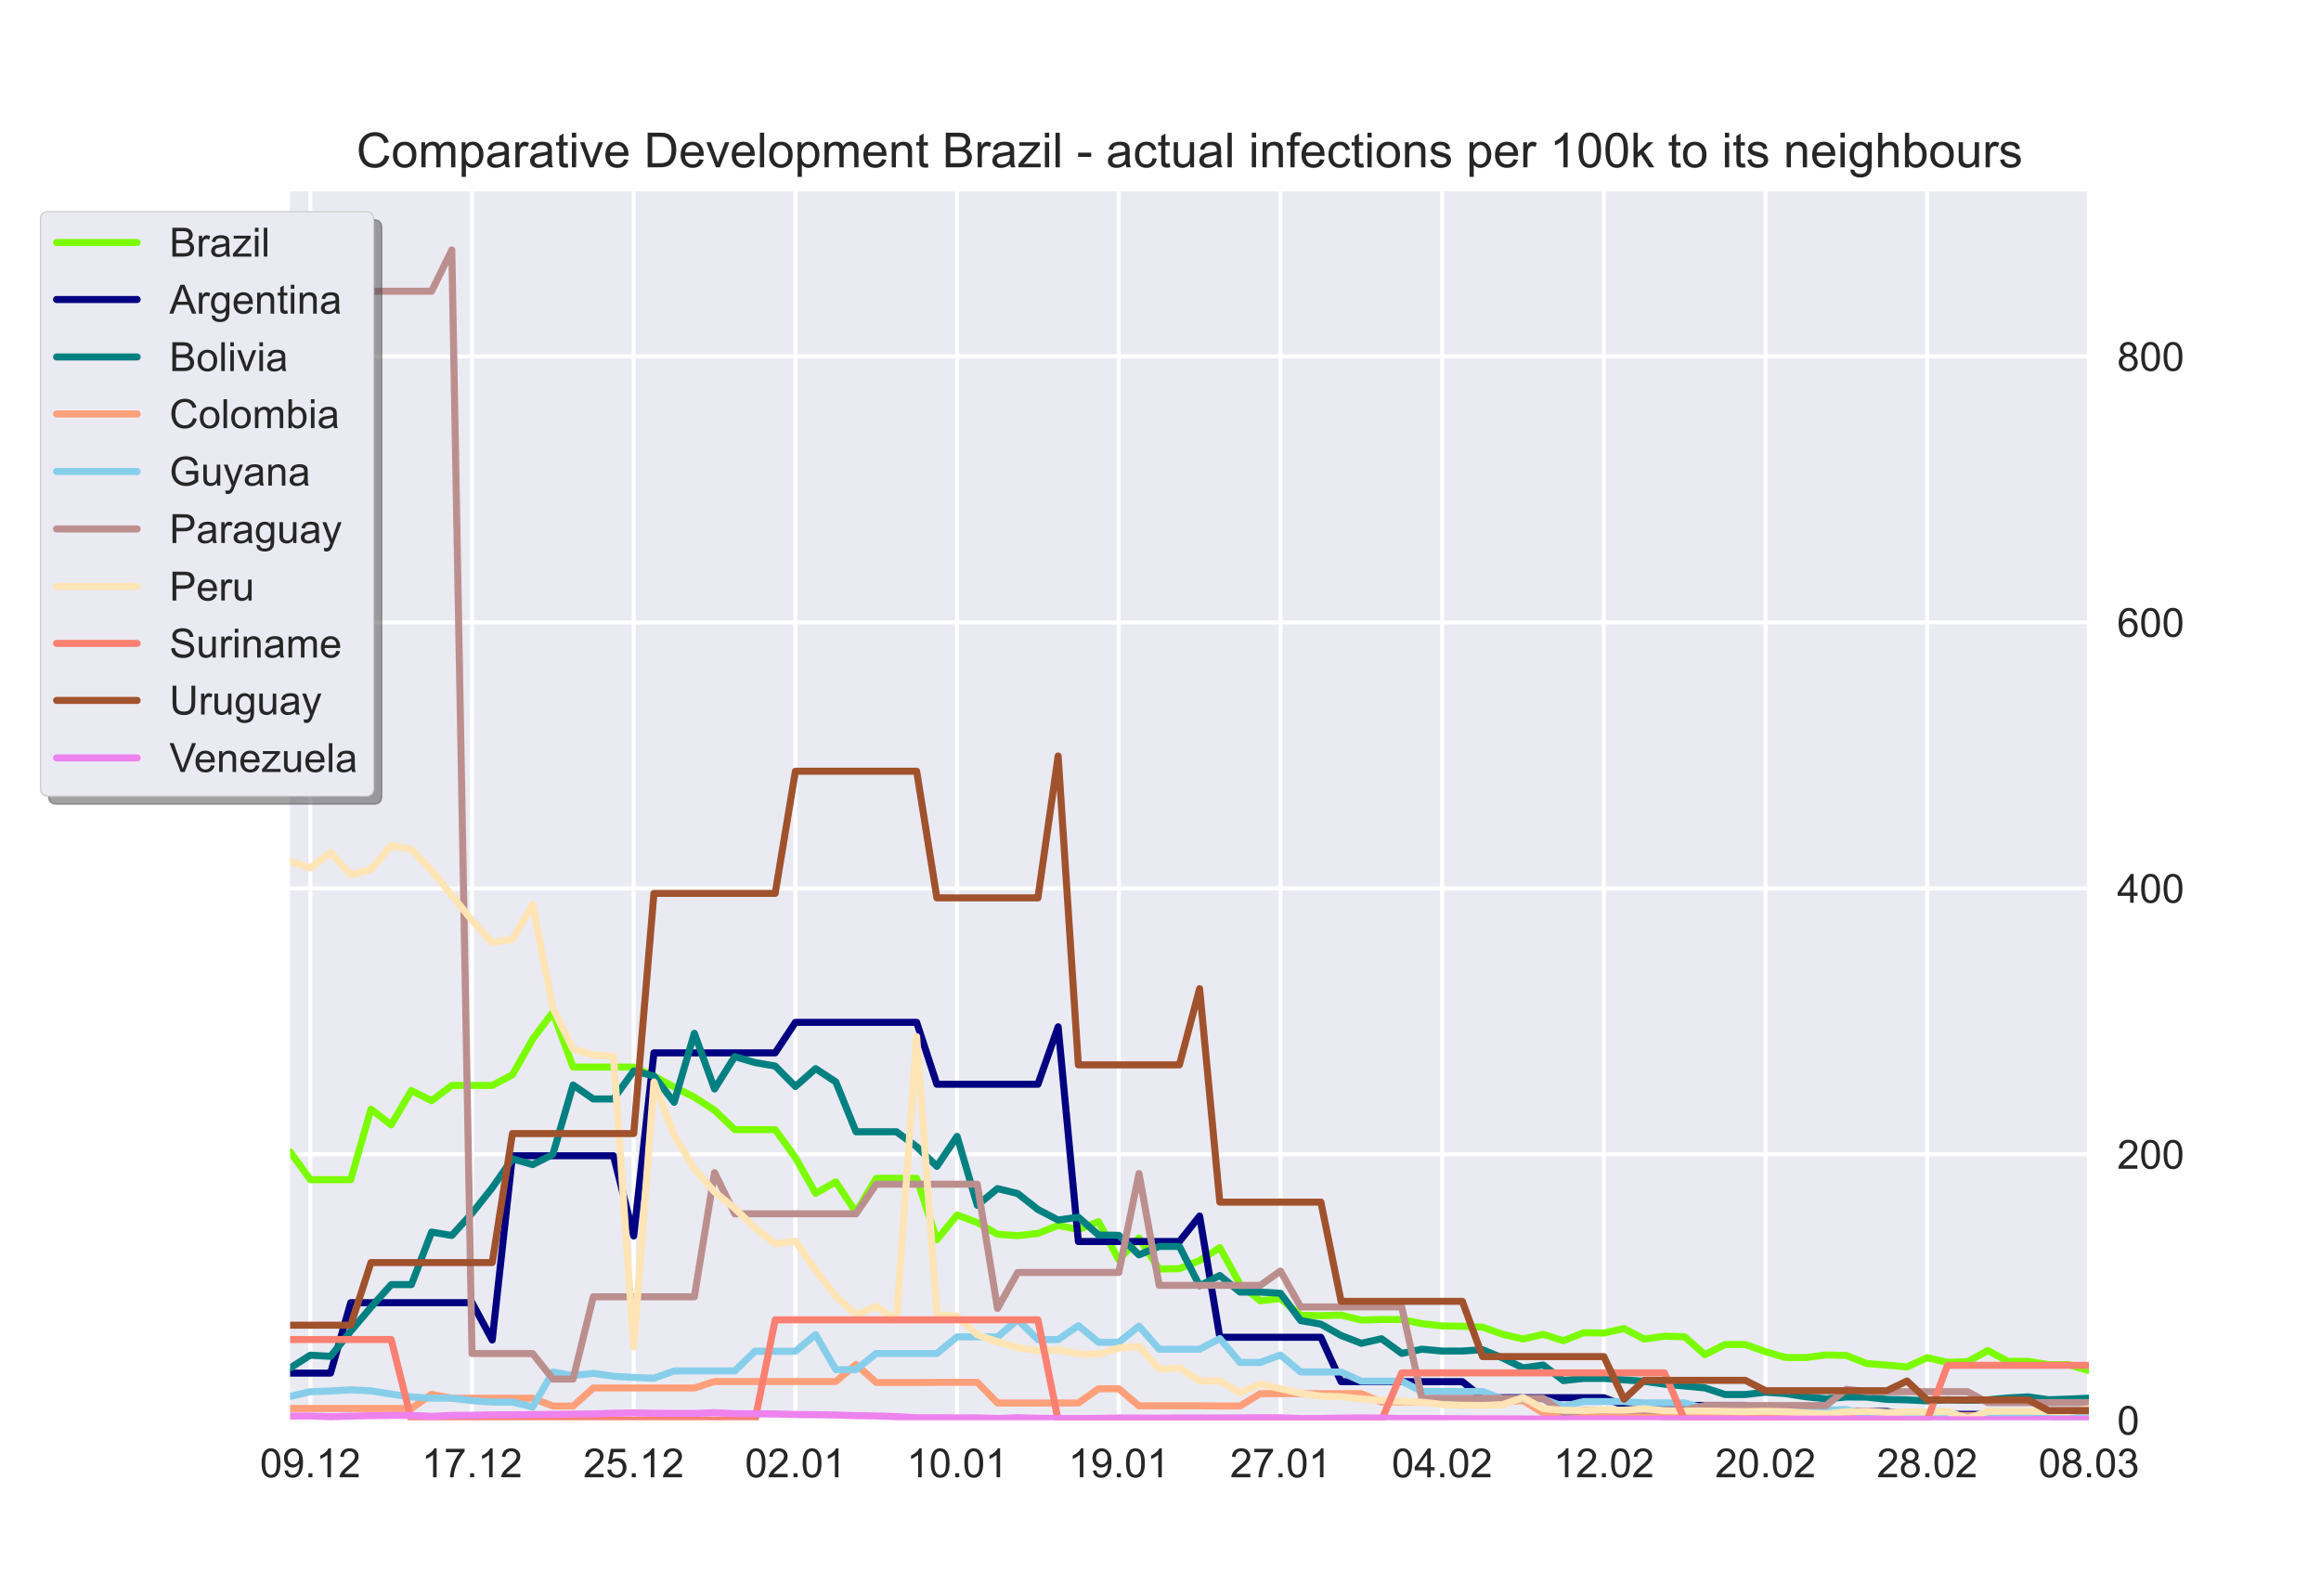 <?xml version="1.0" encoding="utf-8" standalone="no"?>
<!DOCTYPE svg PUBLIC "-//W3C//DTD SVG 1.1//EN"
  "http://www.w3.org/Graphics/SVG/1.1/DTD/svg11.dtd">
<!-- Created with matplotlib (https://matplotlib.org/) -->
<svg height="396pt" version="1.1" viewBox="0 0 576 396" width="576pt" xmlns="http://www.w3.org/2000/svg" xmlns:xlink="http://www.w3.org/1999/xlink">
 <defs>
  <style type="text/css">*{stroke-linecap:butt;stroke-linejoin:round;}</style>
 </defs>
 <g id="figure_1">
  <g id="patch_1">
   <path d="M 0 396 
L 576 396 
L 576 0 
L 0 0 
z
" style="fill:#ffffff;"/>
  </g>
  <g id="axes_1">
   <g id="patch_2">
    <path d="M 72 352.44 
L 518.4 352.44 
L 518.4 47.52 
L 72 47.52 
z
" style="fill:#eaeaf2;"/>
   </g>
   <g id="matplotlib.axis_1">
    <g id="xtick_1">
     <g id="line2d_1">
      <path clip-path="url(#pd5e2ef0ad7)" d="M 77.016 352.44 
L 77.016 47.52 
" style="fill:none;stroke:#ffffff;stroke-linecap:round;"/>
     </g>
     <g id="line2d_2"/>
     <g id="text_1">
      <!-- 09.12 -->
      <g style="fill:#262626;" transform="translate(64.505 366.598)scale(0.1 -0.1)">
       <defs>
        <path d="M 4.156 35.297 
Q 4.156 48 6.766 55.734 
Q 9.375 63.484 14.516 67.672 
Q 19.672 71.875 27.484 71.875 
Q 33.25 71.875 37.594 69.547 
Q 41.938 67.234 44.766 62.859 
Q 47.609 58.5 49.219 52.219 
Q 50.828 45.953 50.828 35.297 
Q 50.828 22.703 48.234 14.969 
Q 45.656 7.234 40.5 3 
Q 35.359 -1.219 27.484 -1.219 
Q 17.141 -1.219 11.234 6.203 
Q 4.156 15.141 4.156 35.297 
z
M 13.188 35.297 
Q 13.188 17.672 17.312 11.828 
Q 21.438 6 27.484 6 
Q 33.547 6 37.672 11.859 
Q 41.797 17.719 41.797 35.297 
Q 41.797 52.984 37.672 58.781 
Q 33.547 64.594 27.391 64.594 
Q 21.344 64.594 17.719 59.469 
Q 13.188 52.938 13.188 35.297 
z
" id="ArialMT-48"/>
        <path d="M 5.469 16.547 
L 13.922 17.328 
Q 14.984 11.375 18.016 8.688 
Q 21.047 6 25.781 6 
Q 29.828 6 32.875 7.859 
Q 35.938 9.719 37.891 12.812 
Q 39.844 15.922 41.156 21.188 
Q 42.484 26.469 42.484 31.938 
Q 42.484 32.516 42.438 33.688 
Q 39.797 29.5 35.234 26.875 
Q 30.672 24.266 25.344 24.266 
Q 16.453 24.266 10.297 30.703 
Q 4.156 37.156 4.156 47.703 
Q 4.156 58.594 10.578 65.234 
Q 17 71.875 26.656 71.875 
Q 33.641 71.875 39.422 68.109 
Q 45.219 64.359 48.219 57.391 
Q 51.219 50.438 51.219 37.25 
Q 51.219 23.531 48.234 15.406 
Q 45.266 7.281 39.375 3.031 
Q 33.5 -1.219 25.594 -1.219 
Q 17.188 -1.219 11.859 3.438 
Q 6.547 8.109 5.469 16.547 
z
M 41.453 48.141 
Q 41.453 55.719 37.422 60.156 
Q 33.406 64.594 27.734 64.594 
Q 21.875 64.594 17.531 59.812 
Q 13.188 55.031 13.188 47.406 
Q 13.188 40.578 17.312 36.297 
Q 21.438 32.031 27.484 32.031 
Q 33.594 32.031 37.516 36.297 
Q 41.453 40.578 41.453 48.141 
z
" id="ArialMT-57"/>
        <path d="M 9.078 0 
L 9.078 10.016 
L 19.094 10.016 
L 19.094 0 
z
" id="ArialMT-46"/>
        <path d="M 37.25 0 
L 28.469 0 
L 28.469 56 
Q 25.297 52.984 20.141 49.953 
Q 14.984 46.922 10.891 45.406 
L 10.891 53.906 
Q 18.266 57.375 23.781 62.297 
Q 29.297 67.234 31.594 71.875 
L 37.25 71.875 
z
" id="ArialMT-49"/>
        <path d="M 50.344 8.453 
L 50.344 0 
L 3.031 0 
Q 2.938 3.172 4.047 6.109 
Q 5.859 10.938 9.828 15.625 
Q 13.812 20.312 21.344 26.469 
Q 33.016 36.031 37.109 41.625 
Q 41.219 47.219 41.219 52.203 
Q 41.219 57.422 37.469 61 
Q 33.734 64.594 27.734 64.594 
Q 21.391 64.594 17.578 60.781 
Q 13.766 56.984 13.719 50.25 
L 4.688 51.172 
Q 5.609 61.281 11.656 66.578 
Q 17.719 71.875 27.938 71.875 
Q 38.234 71.875 44.234 66.156 
Q 50.25 60.453 50.25 52 
Q 50.25 47.703 48.484 43.547 
Q 46.734 39.406 42.656 34.812 
Q 38.578 30.219 29.109 22.219 
Q 21.188 15.578 18.938 13.203 
Q 16.703 10.844 15.234 8.453 
z
" id="ArialMT-50"/>
       </defs>
       <use xlink:href="#ArialMT-48"/>
       <use x="55.615" xlink:href="#ArialMT-57"/>
       <use x="111.23" xlink:href="#ArialMT-46"/>
       <use x="139.014" xlink:href="#ArialMT-49"/>
       <use x="194.629" xlink:href="#ArialMT-50"/>
      </g>
     </g>
    </g>
    <g id="xtick_2">
     <g id="line2d_3">
      <path clip-path="url(#pd5e2ef0ad7)" d="M 117.142 352.44 
L 117.142 47.52 
" style="fill:none;stroke:#ffffff;stroke-linecap:round;"/>
     </g>
     <g id="line2d_4"/>
     <g id="text_2">
      <!-- 17.12 -->
      <g style="fill:#262626;" transform="translate(104.631 366.598)scale(0.1 -0.1)">
       <defs>
        <path d="M 4.734 62.203 
L 4.734 70.656 
L 51.078 70.656 
L 51.078 63.812 
Q 44.234 56.547 37.516 44.484 
Q 30.812 32.422 27.156 19.672 
Q 24.516 10.688 23.781 0 
L 14.75 0 
Q 14.891 8.453 18.062 20.406 
Q 21.234 32.375 27.172 43.484 
Q 33.109 54.594 39.797 62.203 
z
" id="ArialMT-55"/>
       </defs>
       <use xlink:href="#ArialMT-49"/>
       <use x="55.615" xlink:href="#ArialMT-55"/>
       <use x="111.23" xlink:href="#ArialMT-46"/>
       <use x="139.014" xlink:href="#ArialMT-49"/>
       <use x="194.629" xlink:href="#ArialMT-50"/>
      </g>
     </g>
    </g>
    <g id="xtick_3">
     <g id="line2d_5">
      <path clip-path="url(#pd5e2ef0ad7)" d="M 157.267 352.44 
L 157.267 47.52 
" style="fill:none;stroke:#ffffff;stroke-linecap:round;"/>
     </g>
     <g id="line2d_6"/>
     <g id="text_3">
      <!-- 25.12 -->
      <g style="fill:#262626;" transform="translate(144.756 366.598)scale(0.1 -0.1)">
       <defs>
        <path d="M 4.156 18.75 
L 13.375 19.531 
Q 14.406 12.797 18.141 9.391 
Q 21.875 6 27.156 6 
Q 33.5 6 37.891 10.781 
Q 42.281 15.578 42.281 23.484 
Q 42.281 31 38.062 35.344 
Q 33.844 39.703 27 39.703 
Q 22.75 39.703 19.328 37.766 
Q 15.922 35.844 13.969 32.766 
L 5.719 33.844 
L 12.641 70.609 
L 48.25 70.609 
L 48.25 62.203 
L 19.672 62.203 
L 15.828 42.969 
Q 22.266 47.469 29.344 47.469 
Q 38.719 47.469 45.156 40.969 
Q 51.609 34.469 51.609 24.266 
Q 51.609 14.547 45.953 7.469 
Q 39.062 -1.219 27.156 -1.219 
Q 17.391 -1.219 11.203 4.25 
Q 5.031 9.719 4.156 18.75 
z
" id="ArialMT-53"/>
       </defs>
       <use xlink:href="#ArialMT-50"/>
       <use x="55.615" xlink:href="#ArialMT-53"/>
       <use x="111.23" xlink:href="#ArialMT-46"/>
       <use x="139.014" xlink:href="#ArialMT-49"/>
       <use x="194.629" xlink:href="#ArialMT-50"/>
      </g>
     </g>
    </g>
    <g id="xtick_4">
     <g id="line2d_7">
      <path clip-path="url(#pd5e2ef0ad7)" d="M 197.393 352.44 
L 197.393 47.52 
" style="fill:none;stroke:#ffffff;stroke-linecap:round;"/>
     </g>
     <g id="line2d_8"/>
     <g id="text_4">
      <!-- 02.01 -->
      <g style="fill:#262626;" transform="translate(184.882 366.598)scale(0.1 -0.1)">
       <use xlink:href="#ArialMT-48"/>
       <use x="55.615" xlink:href="#ArialMT-50"/>
       <use x="111.23" xlink:href="#ArialMT-46"/>
       <use x="139.014" xlink:href="#ArialMT-48"/>
       <use x="194.629" xlink:href="#ArialMT-49"/>
      </g>
     </g>
    </g>
    <g id="xtick_5">
     <g id="line2d_9">
      <path clip-path="url(#pd5e2ef0ad7)" d="M 237.519 352.44 
L 237.519 47.52 
" style="fill:none;stroke:#ffffff;stroke-linecap:round;"/>
     </g>
     <g id="line2d_10"/>
     <g id="text_5">
      <!-- 10.01 -->
      <g style="fill:#262626;" transform="translate(225.008 366.598)scale(0.1 -0.1)">
       <use xlink:href="#ArialMT-49"/>
       <use x="55.615" xlink:href="#ArialMT-48"/>
       <use x="111.23" xlink:href="#ArialMT-46"/>
       <use x="139.014" xlink:href="#ArialMT-48"/>
       <use x="194.629" xlink:href="#ArialMT-49"/>
      </g>
     </g>
    </g>
    <g id="xtick_6">
     <g id="line2d_11">
      <path clip-path="url(#pd5e2ef0ad7)" d="M 277.645 352.44 
L 277.645 47.52 
" style="fill:none;stroke:#ffffff;stroke-linecap:round;"/>
     </g>
     <g id="line2d_12"/>
     <g id="text_6">
      <!-- 19.01 -->
      <g style="fill:#262626;" transform="translate(265.134 366.598)scale(0.1 -0.1)">
       <use xlink:href="#ArialMT-49"/>
       <use x="55.615" xlink:href="#ArialMT-57"/>
       <use x="111.23" xlink:href="#ArialMT-46"/>
       <use x="139.014" xlink:href="#ArialMT-48"/>
       <use x="194.629" xlink:href="#ArialMT-49"/>
      </g>
     </g>
    </g>
    <g id="xtick_7">
     <g id="line2d_13">
      <path clip-path="url(#pd5e2ef0ad7)" d="M 317.771 352.44 
L 317.771 47.52 
" style="fill:none;stroke:#ffffff;stroke-linecap:round;"/>
     </g>
     <g id="line2d_14"/>
     <g id="text_7">
      <!-- 27.01 -->
      <g style="fill:#262626;" transform="translate(305.26 366.598)scale(0.1 -0.1)">
       <use xlink:href="#ArialMT-50"/>
       <use x="55.615" xlink:href="#ArialMT-55"/>
       <use x="111.23" xlink:href="#ArialMT-46"/>
       <use x="139.014" xlink:href="#ArialMT-48"/>
       <use x="194.629" xlink:href="#ArialMT-49"/>
      </g>
     </g>
    </g>
    <g id="xtick_8">
     <g id="line2d_15">
      <path clip-path="url(#pd5e2ef0ad7)" d="M 357.897 352.44 
L 357.897 47.52 
" style="fill:none;stroke:#ffffff;stroke-linecap:round;"/>
     </g>
     <g id="line2d_16"/>
     <g id="text_8">
      <!-- 04.02 -->
      <g style="fill:#262626;" transform="translate(345.386 366.598)scale(0.1 -0.1)">
       <defs>
        <path d="M 32.328 0 
L 32.328 17.141 
L 1.266 17.141 
L 1.266 25.203 
L 33.938 71.578 
L 41.109 71.578 
L 41.109 25.203 
L 50.781 25.203 
L 50.781 17.141 
L 41.109 17.141 
L 41.109 0 
z
M 32.328 25.203 
L 32.328 57.469 
L 9.906 25.203 
z
" id="ArialMT-52"/>
       </defs>
       <use xlink:href="#ArialMT-48"/>
       <use x="55.615" xlink:href="#ArialMT-52"/>
       <use x="111.23" xlink:href="#ArialMT-46"/>
       <use x="139.014" xlink:href="#ArialMT-48"/>
       <use x="194.629" xlink:href="#ArialMT-50"/>
      </g>
     </g>
    </g>
    <g id="xtick_9">
     <g id="line2d_17">
      <path clip-path="url(#pd5e2ef0ad7)" d="M 398.022 352.44 
L 398.022 47.52 
" style="fill:none;stroke:#ffffff;stroke-linecap:round;"/>
     </g>
     <g id="line2d_18"/>
     <g id="text_9">
      <!-- 12.02 -->
      <g style="fill:#262626;" transform="translate(385.512 366.598)scale(0.1 -0.1)">
       <use xlink:href="#ArialMT-49"/>
       <use x="55.615" xlink:href="#ArialMT-50"/>
       <use x="111.23" xlink:href="#ArialMT-46"/>
       <use x="139.014" xlink:href="#ArialMT-48"/>
       <use x="194.629" xlink:href="#ArialMT-50"/>
      </g>
     </g>
    </g>
    <g id="xtick_10">
     <g id="line2d_19">
      <path clip-path="url(#pd5e2ef0ad7)" d="M 438.148 352.44 
L 438.148 47.52 
" style="fill:none;stroke:#ffffff;stroke-linecap:round;"/>
     </g>
     <g id="line2d_20"/>
     <g id="text_10">
      <!-- 20.02 -->
      <g style="fill:#262626;" transform="translate(425.637 366.598)scale(0.1 -0.1)">
       <use xlink:href="#ArialMT-50"/>
       <use x="55.615" xlink:href="#ArialMT-48"/>
       <use x="111.23" xlink:href="#ArialMT-46"/>
       <use x="139.014" xlink:href="#ArialMT-48"/>
       <use x="194.629" xlink:href="#ArialMT-50"/>
      </g>
     </g>
    </g>
    <g id="xtick_11">
     <g id="line2d_21">
      <path clip-path="url(#pd5e2ef0ad7)" d="M 478.274 352.44 
L 478.274 47.52 
" style="fill:none;stroke:#ffffff;stroke-linecap:round;"/>
     </g>
     <g id="line2d_22"/>
     <g id="text_11">
      <!-- 28.02 -->
      <g style="fill:#262626;" transform="translate(465.763 366.598)scale(0.1 -0.1)">
       <defs>
        <path d="M 17.672 38.812 
Q 12.203 40.828 9.562 44.531 
Q 6.938 48.25 6.938 53.422 
Q 6.938 61.234 12.547 66.547 
Q 18.172 71.875 27.484 71.875 
Q 36.859 71.875 42.578 66.422 
Q 48.297 60.984 48.297 53.172 
Q 48.297 48.188 45.672 44.5 
Q 43.062 40.828 37.75 38.812 
Q 44.344 36.672 47.781 31.875 
Q 51.219 27.094 51.219 20.453 
Q 51.219 11.281 44.719 5.031 
Q 38.234 -1.219 27.641 -1.219 
Q 17.047 -1.219 10.547 5.047 
Q 4.047 11.328 4.047 20.703 
Q 4.047 27.688 7.594 32.391 
Q 11.141 37.109 17.672 38.812 
z
M 15.922 53.719 
Q 15.922 48.641 19.188 45.406 
Q 22.469 42.188 27.688 42.188 
Q 32.766 42.188 36.016 45.375 
Q 39.266 48.578 39.266 53.219 
Q 39.266 58.062 35.906 61.359 
Q 32.562 64.656 27.594 64.656 
Q 22.562 64.656 19.234 61.422 
Q 15.922 58.203 15.922 53.719 
z
M 13.094 20.656 
Q 13.094 16.891 14.875 13.375 
Q 16.656 9.859 20.172 7.922 
Q 23.688 6 27.734 6 
Q 34.031 6 38.125 10.047 
Q 42.234 14.109 42.234 20.359 
Q 42.234 26.703 38.016 30.859 
Q 33.797 35.016 27.438 35.016 
Q 21.234 35.016 17.156 30.906 
Q 13.094 26.812 13.094 20.656 
z
" id="ArialMT-56"/>
       </defs>
       <use xlink:href="#ArialMT-50"/>
       <use x="55.615" xlink:href="#ArialMT-56"/>
       <use x="111.23" xlink:href="#ArialMT-46"/>
       <use x="139.014" xlink:href="#ArialMT-48"/>
       <use x="194.629" xlink:href="#ArialMT-50"/>
      </g>
     </g>
    </g>
    <g id="xtick_12">
     <g id="line2d_23">
      <path clip-path="url(#pd5e2ef0ad7)" d="M 518.4 352.44 
L 518.4 47.52 
" style="fill:none;stroke:#ffffff;stroke-linecap:round;"/>
     </g>
     <g id="line2d_24"/>
     <g id="text_12">
      <!-- 08.03 -->
      <g style="fill:#262626;" transform="translate(505.889 366.598)scale(0.1 -0.1)">
       <defs>
        <path d="M 4.203 18.891 
L 12.984 20.062 
Q 14.5 12.594 18.141 9.297 
Q 21.781 6 27 6 
Q 33.203 6 37.469 10.297 
Q 41.75 14.594 41.75 20.953 
Q 41.75 27 37.797 30.922 
Q 33.844 34.859 27.734 34.859 
Q 25.25 34.859 21.531 33.891 
L 22.516 41.609 
Q 23.391 41.5 23.922 41.5 
Q 29.547 41.5 34.031 44.422 
Q 38.531 47.359 38.531 53.469 
Q 38.531 58.297 35.25 61.469 
Q 31.984 64.656 26.812 64.656 
Q 21.688 64.656 18.266 61.422 
Q 14.844 58.203 13.875 51.766 
L 5.078 53.328 
Q 6.688 62.156 12.391 67.016 
Q 18.109 71.875 26.609 71.875 
Q 32.469 71.875 37.391 69.359 
Q 42.328 66.844 44.938 62.5 
Q 47.562 58.156 47.562 53.266 
Q 47.562 48.641 45.062 44.828 
Q 42.578 41.016 37.703 38.766 
Q 44.047 37.312 47.562 32.688 
Q 51.078 28.078 51.078 21.141 
Q 51.078 11.766 44.234 5.25 
Q 37.406 -1.266 26.953 -1.266 
Q 17.531 -1.266 11.297 4.344 
Q 5.078 9.969 4.203 18.891 
z
" id="ArialMT-51"/>
       </defs>
       <use xlink:href="#ArialMT-48"/>
       <use x="55.615" xlink:href="#ArialMT-56"/>
       <use x="111.23" xlink:href="#ArialMT-46"/>
       <use x="139.014" xlink:href="#ArialMT-48"/>
       <use x="194.629" xlink:href="#ArialMT-51"/>
      </g>
     </g>
    </g>
   </g>
   <g id="matplotlib.axis_2">
    <g id="ytick_1">
     <g id="line2d_25">
      <path clip-path="url(#pd5e2ef0ad7)" d="M 72 352.44 
L 518.4 352.44 
" style="fill:none;stroke:#ffffff;stroke-linecap:round;"/>
     </g>
     <g id="line2d_26"/>
     <g id="text_13">
      <!-- 0 -->
      <g style="fill:#262626;" transform="translate(525.4 356.019)scale(0.1 -0.1)">
       <use xlink:href="#ArialMT-48"/>
      </g>
     </g>
    </g>
    <g id="ytick_2">
     <g id="line2d_27">
      <path clip-path="url(#pd5e2ef0ad7)" d="M 72 286.443 
L 518.4 286.443 
" style="fill:none;stroke:#ffffff;stroke-linecap:round;"/>
     </g>
     <g id="line2d_28"/>
     <g id="text_14">
      <!-- 200 -->
      <g style="fill:#262626;" transform="translate(525.4 290.022)scale(0.1 -0.1)">
       <use xlink:href="#ArialMT-50"/>
       <use x="55.615" xlink:href="#ArialMT-48"/>
       <use x="111.23" xlink:href="#ArialMT-48"/>
      </g>
     </g>
    </g>
    <g id="ytick_3">
     <g id="line2d_29">
      <path clip-path="url(#pd5e2ef0ad7)" d="M 72 220.447 
L 518.4 220.447 
" style="fill:none;stroke:#ffffff;stroke-linecap:round;"/>
     </g>
     <g id="line2d_30"/>
     <g id="text_15">
      <!-- 400 -->
      <g style="fill:#262626;" transform="translate(525.4 224.026)scale(0.1 -0.1)">
       <use xlink:href="#ArialMT-52"/>
       <use x="55.615" xlink:href="#ArialMT-48"/>
       <use x="111.23" xlink:href="#ArialMT-48"/>
      </g>
     </g>
    </g>
    <g id="ytick_4">
     <g id="line2d_31">
      <path clip-path="url(#pd5e2ef0ad7)" d="M 72 154.45 
L 518.4 154.45 
" style="fill:none;stroke:#ffffff;stroke-linecap:round;"/>
     </g>
     <g id="line2d_32"/>
     <g id="text_16">
      <!-- 600 -->
      <g style="fill:#262626;" transform="translate(525.4 158.029)scale(0.1 -0.1)">
       <defs>
        <path d="M 49.75 54.047 
L 41.016 53.375 
Q 39.844 58.547 37.703 60.891 
Q 34.125 64.656 28.906 64.656 
Q 24.703 64.656 21.531 62.312 
Q 17.391 59.281 14.984 53.469 
Q 12.594 47.656 12.5 36.922 
Q 15.672 41.75 20.266 44.094 
Q 24.859 46.438 29.891 46.438 
Q 38.672 46.438 44.844 39.969 
Q 51.031 33.5 51.031 23.25 
Q 51.031 16.5 48.125 10.719 
Q 45.219 4.938 40.141 1.859 
Q 35.062 -1.219 28.609 -1.219 
Q 17.625 -1.219 10.688 6.859 
Q 3.766 14.938 3.766 33.5 
Q 3.766 54.25 11.422 63.672 
Q 18.109 71.875 29.438 71.875 
Q 37.891 71.875 43.281 67.141 
Q 48.688 62.406 49.75 54.047 
z
M 13.875 23.188 
Q 13.875 18.656 15.797 14.5 
Q 17.719 10.359 21.188 8.172 
Q 24.656 6 28.469 6 
Q 34.031 6 38.031 10.484 
Q 42.047 14.984 42.047 22.703 
Q 42.047 30.125 38.078 34.391 
Q 34.125 38.672 28.125 38.672 
Q 22.172 38.672 18.016 34.391 
Q 13.875 30.125 13.875 23.188 
z
" id="ArialMT-54"/>
       </defs>
       <use xlink:href="#ArialMT-54"/>
       <use x="55.615" xlink:href="#ArialMT-48"/>
       <use x="111.23" xlink:href="#ArialMT-48"/>
      </g>
     </g>
    </g>
    <g id="ytick_5">
     <g id="line2d_33">
      <path clip-path="url(#pd5e2ef0ad7)" d="M 72 88.454 
L 518.4 88.454 
" style="fill:none;stroke:#ffffff;stroke-linecap:round;"/>
     </g>
     <g id="line2d_34"/>
     <g id="text_17">
      <!-- 800 -->
      <g style="fill:#262626;" transform="translate(525.4 92.032)scale(0.1 -0.1)">
       <use xlink:href="#ArialMT-56"/>
       <use x="55.615" xlink:href="#ArialMT-48"/>
       <use x="111.23" xlink:href="#ArialMT-48"/>
      </g>
     </g>
    </g>
   </g>
   <g id="line2d_35">
    <path clip-path="url(#pd5e2ef0ad7)" d="M 72 285.833 
L 77.016 292.746 
L 82.031 292.746 
L 87.047 292.746 
L 92.063 275.245 
L 97.079 279.142 
L 102.094 270.631 
L 107.11 273.148 
L 112.126 269.355 
L 117.142 269.355 
L 122.157 269.355 
L 127.173 266.717 
L 132.189 257.862 
L 137.204 251.196 
L 142.22 264.803 
L 147.236 264.803 
L 152.252 264.803 
L 157.267 264.803 
L 162.283 267.069 
L 167.299 269.763 
L 172.315 272.271 
L 177.33 275.508 
L 182.346 280.323 
L 187.362 280.323 
L 192.378 280.323 
L 197.393 287.266 
L 202.409 296.121 
L 207.425 293.295 
L 212.44 300.855 
L 217.456 292.409 
L 222.472 292.409 
L 227.488 292.409 
L 232.503 307.644 
L 237.519 301.503 
L 242.535 303.377 
L 247.551 306.286 
L 252.566 306.635 
L 257.582 306.083 
L 262.598 304.101 
L 267.613 305.109 
L 272.629 303.169 
L 277.645 312.66 
L 282.661 307.193 
L 287.676 314.912 
L 292.692 314.826 
L 297.708 312.817 
L 302.724 309.616 
L 307.739 318.667 
L 312.755 322.795 
L 317.771 322.245 
L 322.787 326.404 
L 327.802 326.489 
L 332.818 326.354 
L 337.834 327.582 
L 342.849 327.436 
L 347.865 327.436 
L 352.881 328.477 
L 357.897 329.029 
L 362.912 329.115 
L 367.928 329.347 
L 372.944 331.109 
L 377.96 332.292 
L 382.975 331.118 
L 387.991 332.706 
L 393.007 330.72 
L 398.022 330.798 
L 403.038 329.688 
L 408.054 332.307 
L 413.07 331.59 
L 418.085 331.735 
L 423.101 336.161 
L 428.117 333.655 
L 433.133 333.655 
L 438.148 335.431 
L 443.164 336.87 
L 448.18 336.877 
L 453.196 336.237 
L 458.211 336.368 
L 463.227 338.354 
L 468.243 338.743 
L 473.258 339.206 
L 478.274 336.909 
L 483.29 338.068 
L 488.306 337.923 
L 493.321 335.151 
L 498.337 337.833 
L 503.353 337.833 
L 508.369 338.638 
L 513.384 338.638 
L 518.4 340.145 
" style="fill:none;stroke:#7cfc00;stroke-linecap:round;stroke-width:1.75;"/>
   </g>
   <g id="line2d_36">
    <path clip-path="url(#pd5e2ef0ad7)" d="M 72 340.741 
L 77.016 340.741 
L 82.031 340.741 
L 87.047 323.268 
L 92.063 323.268 
L 97.079 323.268 
L 102.094 323.268 
L 107.11 323.268 
L 112.126 323.268 
L 117.142 323.268 
L 122.157 332.527 
L 127.173 286.809 
L 132.189 286.809 
L 137.204 286.809 
L 142.22 286.809 
L 147.236 286.809 
L 152.252 286.809 
L 157.267 306.722 
L 162.283 261.267 
L 167.299 261.267 
L 172.315 261.267 
L 177.33 261.267 
L 182.346 261.267 
L 187.362 261.267 
L 192.378 261.267 
L 197.393 253.706 
L 202.409 253.706 
L 207.425 253.706 
L 212.44 253.706 
L 217.456 253.706 
L 222.472 253.706 
L 227.488 253.706 
L 232.503 269.068 
L 237.519 269.068 
L 242.535 269.068 
L 247.551 269.068 
L 252.566 269.068 
L 257.582 269.068 
L 262.598 254.811 
L 267.613 308.09 
L 272.629 308.09 
L 277.645 308.09 
L 282.661 308.09 
L 287.676 308.09 
L 292.692 308.09 
L 297.708 301.765 
L 302.724 331.858 
L 307.739 331.858 
L 312.755 331.858 
L 317.771 331.858 
L 322.787 331.858 
L 327.802 331.858 
L 332.818 342.865 
L 337.834 342.865 
L 342.849 342.865 
L 347.865 342.865 
L 352.881 342.865 
L 357.897 342.865 
L 362.912 342.865 
L 367.928 346.845 
L 372.944 346.845 
L 377.96 346.845 
L 382.975 346.845 
L 387.991 346.845 
L 393.007 346.845 
L 398.022 346.845 
L 403.038 348.768 
L 408.054 348.768 
L 413.07 348.768 
L 418.085 348.768 
L 423.101 348.768 
L 428.117 348.768 
L 433.133 348.768 
L 438.148 350.253 
L 443.164 350.253 
L 448.18 350.253 
L 453.196 350.253 
L 458.211 350.253 
L 463.227 350.253 
L 468.243 350.253 
L 473.258 350.979 
L 478.274 350.979 
L 483.29 350.979 
L 488.306 350.979 
L 493.321 350.979 
L 498.337 350.979 
L 503.353 350.979 
L 508.369 351.229 
L 513.384 351.229 
L 518.4 351.229 
" style="fill:none;stroke:#000080;stroke-linecap:round;stroke-width:1.75;"/>
   </g>
   <g id="line2d_37">
    <path clip-path="url(#pd5e2ef0ad7)" d="M 72 339.491 
L 77.016 336.295 
L 82.031 336.591 
L 87.047 330.325 
L 92.063 324.401 
L 97.079 318.788 
L 102.094 318.788 
L 107.11 305.756 
L 112.126 306.587 
L 117.142 301.069 
L 122.157 294.746 
L 127.173 287.579 
L 132.189 289.006 
L 137.204 286.474 
L 142.22 269.253 
L 147.236 272.714 
L 152.252 272.714 
L 157.267 265.772 
L 162.283 267.009 
L 167.299 273.543 
L 172.315 256.425 
L 177.33 270.237 
L 182.346 262.207 
L 187.362 263.678 
L 192.378 264.549 
L 197.393 269.613 
L 202.409 265.185 
L 207.425 268.485 
L 212.44 280.856 
L 217.456 280.856 
L 222.472 280.856 
L 227.488 284.567 
L 232.503 289.441 
L 237.519 281.992 
L 242.535 299.11 
L 247.551 294.953 
L 252.566 296.19 
L 257.582 300.146 
L 262.598 302.752 
L 267.613 302.05 
L 272.629 306.478 
L 277.645 306.556 
L 282.661 311.406 
L 287.676 309.303 
L 292.692 309.303 
L 297.708 319.067 
L 302.724 316.524 
L 307.739 320.638 
L 312.755 320.638 
L 317.771 320.929 
L 322.787 327.721 
L 327.802 328.599 
L 332.818 331.412 
L 337.834 333.351 
L 342.849 332.218 
L 347.865 335.854 
L 352.881 334.81 
L 357.897 335.27 
L 362.912 335.27 
L 367.928 334.934 
L 372.944 337.02 
L 377.96 339.453 
L 382.975 338.737 
L 387.991 342.604 
L 393.007 342.06 
L 398.022 342.06 
L 403.038 342.408 
L 408.054 342.785 
L 413.07 343.487 
L 418.085 343.941 
L 423.101 344.413 
L 428.117 346.056 
L 433.133 346.056 
L 438.148 345.495 
L 443.164 345.832 
L 448.18 346.626 
L 453.196 347.126 
L 458.211 346.677 
L 463.227 346.698 
L 468.243 347.267 
L 473.258 347.374 
L 478.274 347.644 
L 483.29 347.365 
L 488.306 347.477 
L 493.321 347.382 
L 498.337 346.908 
L 503.353 346.64 
L 508.369 347.359 
L 513.384 347.195 
L 518.4 346.962 
" style="fill:none;stroke:#008080;stroke-linecap:round;stroke-width:1.75;"/>
   </g>
   <g id="line2d_38">
    <path clip-path="url(#pd5e2ef0ad7)" d="M 72 349.532 
L 77.016 349.532 
L 82.031 349.532 
L 87.047 349.532 
L 92.063 349.532 
L 97.079 349.532 
L 102.094 349.532 
L 107.11 346.011 
L 112.126 346.979 
L 117.142 346.979 
L 122.157 346.979 
L 127.173 346.979 
L 132.189 346.979 
L 137.204 348.919 
L 142.22 348.919 
L 147.236 344.438 
L 152.252 344.438 
L 157.267 344.438 
L 162.283 344.438 
L 167.299 344.438 
L 172.315 344.438 
L 177.33 342.834 
L 182.346 342.834 
L 187.362 342.834 
L 192.378 342.834 
L 197.393 342.834 
L 202.409 342.834 
L 207.425 342.834 
L 212.44 338.586 
L 217.456 343.067 
L 222.472 343.067 
L 227.488 343.067 
L 232.503 343.041 
L 237.519 343.041 
L 242.535 343.041 
L 247.551 348.165 
L 252.566 348.165 
L 257.582 348.165 
L 262.598 348.165 
L 267.613 348.165 
L 272.629 344.627 
L 277.645 344.627 
L 282.661 348.875 
L 287.676 348.875 
L 292.692 348.875 
L 297.708 348.875 
L 302.724 348.901 
L 307.739 348.901 
L 312.755 345.85 
L 317.771 345.85 
L 322.787 345.85 
L 327.802 345.85 
L 332.818 345.85 
L 337.834 345.85 
L 342.849 347.911 
L 347.865 347.911 
L 352.881 347.911 
L 357.897 347.911 
L 362.912 347.911 
L 367.928 347.911 
L 372.944 347.911 
L 377.96 347.576 
L 382.975 350.627 
L 387.991 350.627 
L 393.007 350.627 
L 398.022 350.627 
L 403.038 350.627 
L 408.054 350.627 
L 413.07 351.55 
L 418.085 351.55 
L 423.101 351.55 
L 428.117 351.55 
L 433.133 351.55 
L 438.148 351.55 
L 443.164 351.55 
L 448.18 351.885 
L 453.196 351.885 
L 458.211 351.414 
L 463.227 351.414 
L 468.243 351.414 
L 473.258 351.414 
L 478.274 351.414 
L 483.29 351.262 
L 488.306 351.262 
L 493.321 351.262 
L 498.337 351.262 
L 503.353 351.262 
L 508.369 351.262 
L 513.384 351.262 
L 518.4 350.686 
" style="fill:none;stroke:#ffa07a;stroke-linecap:round;stroke-width:1.75;"/>
   </g>
   <g id="line2d_39">
    <path clip-path="url(#pd5e2ef0ad7)" d="M 72 346.538 
L 77.016 345.358 
L 82.031 345.189 
L 87.047 344.894 
L 92.063 345.147 
L 97.079 345.948 
L 102.094 346.665 
L 107.11 346.96 
L 112.126 346.96 
L 117.142 347.592 
L 122.157 347.93 
L 127.173 347.93 
L 132.189 349.152 
L 137.204 340.468 
L 142.22 341.353 
L 147.236 340.805 
L 152.252 341.522 
L 157.267 341.817 
L 162.283 342.028 
L 167.299 340.215 
L 172.315 340.215 
L 177.33 340.215 
L 182.346 340.215 
L 187.362 335.325 
L 192.378 335.325 
L 197.393 335.325 
L 202.409 331.194 
L 207.425 339.878 
L 212.44 339.878 
L 217.456 335.873 
L 222.472 335.873 
L 227.488 335.873 
L 232.503 335.873 
L 237.519 331.742 
L 242.535 331.742 
L 247.551 331.742 
L 252.566 327.527 
L 257.582 332.417 
L 262.598 332.417 
L 267.613 328.96 
L 272.629 333.091 
L 277.645 333.091 
L 282.661 329.087 
L 287.676 334.82 
L 292.692 334.82 
L 297.708 334.82 
L 302.724 332.164 
L 307.739 338.108 
L 312.755 338.108 
L 317.771 336.253 
L 322.787 340.468 
L 327.802 340.468 
L 332.818 340.468 
L 337.834 342.745 
L 342.849 342.745 
L 347.865 342.745 
L 352.881 345.316 
L 357.897 345.316 
L 362.912 345.316 
L 367.928 345.316 
L 372.944 347.171 
L 377.96 347.171 
L 382.975 347.171 
L 387.991 349.026 
L 393.007 347.803 
L 398.022 347.803 
L 403.038 347.803 
L 408.054 348.14 
L 413.07 348.14 
L 418.085 348.14 
L 423.101 349.574 
L 428.117 349.574 
L 433.133 349.574 
L 438.148 349.574 
L 443.164 349.953 
L 448.18 349.953 
L 453.196 349.953 
L 458.211 349.784 
L 463.227 351.007 
L 468.243 351.007 
L 473.258 351.007 
L 478.274 351.723 
L 483.29 351.723 
L 488.306 351.723 
L 493.321 351.47 
L 498.337 351.47 
L 503.353 351.47 
L 508.369 351.47 
L 513.384 351.892 
L 518.4 351.892 
" style="fill:none;stroke:#87ceeb;stroke-linecap:round;stroke-width:1.75;"/>
   </g>
   <g id="line2d_40">
    <path clip-path="url(#pd5e2ef0ad7)" d="M 72 71.834 
L 77.016 72.263 
L 82.031 72.263 
L 87.047 72.263 
L 92.063 72.263 
L 97.079 72.263 
L 102.094 72.263 
L 107.11 72.263 
L 112.126 62.04 
L 117.142 335.896 
L 122.157 335.896 
L 127.173 335.896 
L 132.189 335.896 
L 137.204 342.217 
L 142.22 342.217 
L 147.236 321.812 
L 152.252 321.812 
L 157.267 321.812 
L 162.283 321.812 
L 167.299 321.812 
L 172.315 321.812 
L 177.33 290.989 
L 182.346 301.213 
L 187.362 301.213 
L 192.378 301.213 
L 197.393 301.213 
L 202.409 301.213 
L 207.425 301.213 
L 212.44 301.213 
L 217.456 293.864 
L 222.472 293.864 
L 227.488 293.864 
L 232.503 293.864 
L 237.519 293.864 
L 242.535 293.864 
L 247.551 324.686 
L 252.566 315.773 
L 257.582 315.773 
L 262.598 315.773 
L 267.613 315.773 
L 272.629 315.773 
L 277.645 315.773 
L 282.661 291.216 
L 287.676 318.97 
L 292.692 318.97 
L 297.708 318.97 
L 302.724 318.97 
L 307.739 318.97 
L 312.755 318.97 
L 317.771 315.417 
L 322.787 324.331 
L 327.802 324.331 
L 332.818 324.331 
L 337.834 324.331 
L 342.849 324.331 
L 347.865 324.331 
L 352.881 347.015 
L 357.897 347.015 
L 362.912 347.015 
L 367.928 347.015 
L 372.944 347.015 
L 377.96 347.015 
L 382.975 347.015 
L 387.991 350.567 
L 393.007 349.976 
L 398.022 349.976 
L 403.038 349.976 
L 408.054 349.976 
L 413.07 349.976 
L 418.085 349.976 
L 423.101 348.791 
L 428.117 348.791 
L 433.133 348.791 
L 438.148 348.791 
L 443.164 348.791 
L 448.18 348.791 
L 453.196 348.791 
L 458.211 344.759 
L 463.227 345.349 
L 468.243 345.349 
L 473.258 345.349 
L 478.274 345.349 
L 483.29 345.349 
L 488.306 345.349 
L 493.321 348.066 
L 498.337 348.066 
L 503.353 348.066 
L 508.369 348.066 
L 513.384 348.066 
L 518.4 348.066 
" style="fill:none;stroke:#bc8f8f;stroke-linecap:round;stroke-width:1.75;"/>
   </g>
   <g id="line2d_41">
    <path clip-path="url(#pd5e2ef0ad7)" d="M 72 213.724 
L 77.016 215.395 
L 82.031 211.556 
L 87.047 217.122 
L 92.063 215.747 
L 97.079 209.83 
L 102.094 210.746 
L 107.11 216.034 
L 112.126 222.172 
L 117.142 228.414 
L 122.157 233.932 
L 127.173 233.057 
L 132.189 224.478 
L 137.204 250.113 
L 142.22 260.368 
L 147.236 261.794 
L 152.252 262.127 
L 157.267 334.267 
L 162.283 268.51 
L 167.299 281.74 
L 172.315 290.083 
L 177.33 295.789 
L 182.346 299.876 
L 187.362 304.683 
L 192.378 308.617 
L 197.393 307.995 
L 202.409 315.24 
L 207.425 321.692 
L 212.44 326.283 
L 217.456 324.144 
L 222.472 327.649 
L 227.488 257.243 
L 232.503 326.154 
L 237.519 326.59 
L 242.535 331.231 
L 247.551 332.971 
L 252.566 334.412 
L 257.582 335.204 
L 262.598 335.015 
L 267.613 335.985 
L 272.629 336.075 
L 277.645 334.518 
L 282.661 334.103 
L 287.676 339.746 
L 292.692 339.459 
L 297.708 342.71 
L 302.724 342.71 
L 307.739 345.629 
L 312.755 343.477 
L 317.771 344.6 
L 322.787 345.743 
L 327.802 346.463 
L 332.818 346.607 
L 337.834 347.179 
L 342.849 347.501 
L 347.865 347.748 
L 352.881 347.968 
L 357.897 348.532 
L 362.912 348.732 
L 367.928 348.79 
L 372.944 348.561 
L 377.96 346.807 
L 382.975 349.583 
L 387.991 349.967 
L 393.007 350.035 
L 398.022 349.89 
L 403.038 349.935 
L 408.054 349.582 
L 413.07 350.078 
L 418.085 350.138 
L 423.101 350.159 
L 428.117 350.228 
L 433.133 350.315 
L 438.148 350.2 
L 443.164 350.334 
L 448.18 350.66 
L 453.196 350.866 
L 458.211 350.339 
L 463.227 350.208 
L 468.243 350.502 
L 473.258 350.361 
L 478.274 350.381 
L 483.29 350.274 
L 488.306 352.022 
L 493.321 350.248 
L 498.337 350.2 
L 503.353 350.2 
L 508.369 350.259 
L 513.384 350.354 
L 518.4 349.581 
" style="fill:none;stroke:#ffe4b5;stroke-linecap:round;stroke-width:1.75;"/>
   </g>
   <g id="line2d_42">
    <path clip-path="url(#pd5e2ef0ad7)" d="M 72 332.405 
L 77.016 332.405 
L 82.031 332.405 
L 87.047 332.405 
L 92.063 332.405 
L 97.079 332.405 
L 102.094 352.44 
L 107.11 352.44 
L 112.126 352.44 
L 117.142 352.44 
L 122.157 352.44 
L 127.173 352.44 
L 132.189 352.44 
L 137.204 352.44 
L 142.22 352.44 
L 147.236 352.44 
L 152.252 352.44 
L 157.267 352.44 
L 162.283 352.44 
L 167.299 352.44 
L 172.315 352.44 
L 177.33 352.44 
L 182.346 352.44 
L 187.362 352.44 
L 192.378 327.524 
L 197.393 327.524 
L 202.409 327.524 
L 207.425 327.524 
L 212.44 327.524 
L 217.456 327.524 
L 222.472 327.524 
L 227.488 327.524 
L 232.503 327.524 
L 237.519 327.524 
L 242.535 327.524 
L 247.551 327.524 
L 252.566 327.524 
L 257.582 327.524 
L 262.598 352.44 
L 267.613 352.44 
L 272.629 352.44 
L 277.645 352.44 
L 282.661 352.44 
L 287.676 352.44 
L 292.692 352.44 
L 297.708 352.44 
L 302.724 352.44 
L 307.739 352.44 
L 312.755 352.44 
L 317.771 352.44 
L 322.787 352.44 
L 327.802 352.44 
L 332.818 352.44 
L 337.834 352.44 
L 342.849 352.44 
L 347.865 340.691 
L 352.881 340.691 
L 357.897 340.691 
L 362.912 340.691 
L 367.928 340.691 
L 372.944 340.691 
L 377.96 340.691 
L 382.975 340.691 
L 387.991 340.691 
L 393.007 340.691 
L 398.022 340.691 
L 403.038 340.691 
L 408.054 340.691 
L 413.07 340.691 
L 418.085 352.44 
L 423.101 352.44 
L 428.117 352.44 
L 433.133 352.44 
L 438.148 352.44 
L 443.164 352.44 
L 448.18 352.44 
L 453.196 352.44 
L 458.211 352.44 
L 463.227 352.44 
L 468.243 352.44 
L 473.258 352.44 
L 478.274 352.44 
L 483.29 338.818 
L 488.306 338.818 
L 493.321 338.818 
L 498.337 338.818 
L 503.353 338.818 
L 508.369 338.818 
L 513.384 338.818 
L 518.4 338.818 
" style="fill:none;stroke:#fa8072;stroke-linecap:round;stroke-width:1.75;"/>
   </g>
   <g id="line2d_43">
    <path clip-path="url(#pd5e2ef0ad7)" d="M 72 328.854 
L 77.016 328.854 
L 82.031 328.854 
L 87.047 328.854 
L 92.063 313.314 
L 97.079 313.314 
L 102.094 313.314 
L 107.11 313.314 
L 112.126 313.314 
L 117.142 313.314 
L 122.157 313.314 
L 127.173 281.297 
L 132.189 281.297 
L 137.204 281.297 
L 142.22 281.297 
L 147.236 281.297 
L 152.252 281.297 
L 157.267 281.297 
L 162.283 221.698 
L 167.299 221.698 
L 172.315 221.698 
L 177.33 221.698 
L 182.346 221.698 
L 187.362 221.698 
L 192.378 221.698 
L 197.393 191.387 
L 202.409 191.387 
L 207.425 191.387 
L 212.44 191.387 
L 217.456 191.387 
L 222.472 191.387 
L 227.488 191.387 
L 232.503 222.814 
L 237.519 222.814 
L 242.535 222.814 
L 247.551 222.814 
L 252.566 222.814 
L 257.582 222.814 
L 262.598 187.608 
L 267.613 264.256 
L 272.629 264.256 
L 277.645 264.256 
L 282.661 264.256 
L 287.676 264.256 
L 292.692 264.256 
L 297.708 245.34 
L 302.724 298.318 
L 307.739 298.318 
L 312.755 298.318 
L 317.771 298.318 
L 322.787 298.318 
L 327.802 298.318 
L 332.818 322.936 
L 337.834 322.936 
L 342.849 322.936 
L 347.865 322.936 
L 352.881 322.936 
L 357.897 322.936 
L 362.912 322.936 
L 367.928 336.647 
L 372.944 336.647 
L 377.96 336.647 
L 382.975 336.647 
L 387.991 336.647 
L 393.007 336.647 
L 398.022 336.647 
L 403.038 347.235 
L 408.054 342.537 
L 413.07 342.537 
L 418.085 342.537 
L 423.101 342.537 
L 428.117 342.537 
L 433.133 342.537 
L 438.148 345.116 
L 443.164 345.116 
L 448.18 345.116 
L 453.196 345.116 
L 458.211 345.116 
L 463.227 345.116 
L 468.243 345.116 
L 473.258 342.705 
L 478.274 347.404 
L 483.29 347.404 
L 488.306 347.404 
L 493.321 347.404 
L 498.337 347.404 
L 503.353 347.404 
L 508.369 350.03 
L 513.384 350.03 
L 518.4 350.03 
" style="fill:none;stroke:#a0522d;stroke-linecap:round;stroke-width:1.75;"/>
   </g>
   <g id="line2d_44">
    <path clip-path="url(#pd5e2ef0ad7)" d="M 72 351.404 
L 77.016 351.377 
L 82.031 351.57 
L 87.047 351.419 
L 92.063 351.309 
L 97.079 351.238 
L 102.094 351.238 
L 107.11 351.478 
L 112.126 351.243 
L 117.142 351.218 
L 122.157 351.095 
L 127.173 351.092 
L 132.189 351.025 
L 137.204 350.99 
L 142.22 350.917 
L 147.236 350.874 
L 152.252 350.705 
L 157.267 350.619 
L 162.283 350.708 
L 167.299 350.751 
L 172.315 350.751 
L 177.33 350.578 
L 182.346 350.814 
L 187.362 350.845 
L 192.378 350.875 
L 197.393 351 
L 202.409 351.056 
L 207.425 351.146 
L 212.44 351.304 
L 217.456 351.378 
L 222.472 351.547 
L 227.488 351.811 
L 232.503 351.817 
L 237.519 351.866 
L 242.535 351.843 
L 247.551 352.016 
L 252.566 351.816 
L 257.582 351.954 
L 262.598 352.019 
L 267.613 352.019 
L 272.629 351.991 
L 277.645 351.877 
L 282.661 351.893 
L 287.676 351.94 
L 292.692 351.859 
L 297.708 351.872 
L 302.724 351.884 
L 307.739 351.854 
L 312.755 351.839 
L 317.771 351.829 
L 322.787 352.028 
L 327.802 352.015 
L 332.818 351.909 
L 337.834 351.863 
L 342.849 351.902 
L 347.865 352.02 
L 352.881 352.02 
L 357.897 352.015 
L 362.912 352.069 
L 367.928 352.082 
L 372.944 352.082 
L 377.96 352.117 
L 382.975 352.149 
L 387.991 352.159 
L 393.007 352.159 
L 398.022 352.125 
L 403.038 352.175 
L 408.054 352.218 
L 413.07 352.146 
L 418.085 352.148 
L 423.101 352.13 
L 428.117 352.148 
L 433.133 352.168 
L 438.148 352.168 
L 443.164 352.152 
L 448.18 352.159 
L 453.196 352.152 
L 458.211 352.152 
L 463.227 352.149 
L 468.243 352.18 
L 473.258 352.263 
L 478.274 352.259 
L 483.29 352.325 
L 488.306 352.338 
L 493.321 352.327 
L 498.337 352.289 
L 503.353 352.297 
L 508.369 352.221 
L 513.384 352.205 
L 518.4 352.218 
" style="fill:none;stroke:#ee82ee;stroke-linecap:round;stroke-width:1.75;"/>
   </g>
   <g id="patch_3">
    <path d="M 72 352.44 
L 72 47.52 
" style="fill:none;"/>
   </g>
   <g id="patch_4">
    <path d="M 518.4 352.44 
L 518.4 47.52 
" style="fill:none;"/>
   </g>
   <g id="patch_5">
    <path d="M 72 352.44 
L 518.4 352.44 
" style="fill:none;"/>
   </g>
   <g id="patch_6">
    <path d="M 72 47.52 
L 518.4 47.52 
" style="fill:none;"/>
   </g>
   <g id="text_18">
    <!-- Comparative Development Brazil - actual infections per 100k to its neighbours -->
    <g style="fill:#262626;" transform="translate(88.442 41.52)scale(0.12 -0.12)">
     <defs>
      <path d="M 58.797 25.094 
L 68.266 22.703 
Q 65.281 11.031 57.547 4.906 
Q 49.812 -1.219 38.625 -1.219 
Q 27.047 -1.219 19.797 3.484 
Q 12.547 8.203 8.766 17.141 
Q 4.984 26.078 4.984 36.328 
Q 4.984 47.516 9.25 55.828 
Q 13.531 64.156 21.406 68.469 
Q 29.297 72.797 38.766 72.797 
Q 49.516 72.797 56.828 67.328 
Q 64.156 61.859 67.047 51.953 
L 57.719 49.75 
Q 55.219 57.562 50.484 61.125 
Q 45.75 64.703 38.578 64.703 
Q 30.328 64.703 24.781 60.734 
Q 19.234 56.781 16.984 50.109 
Q 14.75 43.453 14.75 36.375 
Q 14.75 27.25 17.406 20.438 
Q 20.062 13.625 25.672 10.25 
Q 31.297 6.891 37.844 6.891 
Q 45.797 6.891 51.312 11.469 
Q 56.844 16.062 58.797 25.094 
z
" id="ArialMT-67"/>
      <path d="M 3.328 25.922 
Q 3.328 40.328 11.328 47.266 
Q 18.016 53.031 27.641 53.031 
Q 38.328 53.031 45.109 46.016 
Q 51.906 39.016 51.906 26.656 
Q 51.906 16.656 48.906 10.906 
Q 45.906 5.172 40.156 2 
Q 34.422 -1.172 27.641 -1.172 
Q 16.75 -1.172 10.031 5.812 
Q 3.328 12.797 3.328 25.922 
z
M 12.359 25.922 
Q 12.359 15.969 16.703 11.016 
Q 21.047 6.062 27.641 6.062 
Q 34.188 6.062 38.531 11.031 
Q 42.875 16.016 42.875 26.219 
Q 42.875 35.844 38.5 40.797 
Q 34.125 45.75 27.641 45.75 
Q 21.047 45.75 16.703 40.812 
Q 12.359 35.891 12.359 25.922 
z
" id="ArialMT-111"/>
      <path d="M 6.594 0 
L 6.594 51.859 
L 14.453 51.859 
L 14.453 44.578 
Q 16.891 48.391 20.938 50.703 
Q 25 53.031 30.172 53.031 
Q 35.938 53.031 39.625 50.641 
Q 43.312 48.25 44.828 43.953 
Q 50.984 53.031 60.844 53.031 
Q 68.562 53.031 72.703 48.75 
Q 76.859 44.484 76.859 35.594 
L 76.859 0 
L 68.109 0 
L 68.109 32.672 
Q 68.109 37.938 67.25 40.25 
Q 66.406 42.578 64.156 43.984 
Q 61.922 45.406 58.891 45.406 
Q 53.422 45.406 49.797 41.766 
Q 46.188 38.141 46.188 30.125 
L 46.188 0 
L 37.406 0 
L 37.406 33.688 
Q 37.406 39.547 35.25 42.469 
Q 33.109 45.406 28.219 45.406 
Q 24.516 45.406 21.359 43.453 
Q 18.219 41.5 16.797 37.734 
Q 15.375 33.984 15.375 26.906 
L 15.375 0 
z
" id="ArialMT-109"/>
      <path d="M 6.594 -19.875 
L 6.594 51.859 
L 14.594 51.859 
L 14.594 45.125 
Q 17.438 49.078 21 51.047 
Q 24.562 53.031 29.641 53.031 
Q 36.281 53.031 41.359 49.609 
Q 46.438 46.188 49.016 39.953 
Q 51.609 33.734 51.609 26.312 
Q 51.609 18.359 48.75 11.984 
Q 45.906 5.609 40.453 2.219 
Q 35.016 -1.172 29 -1.172 
Q 24.609 -1.172 21.109 0.688 
Q 17.625 2.547 15.375 5.375 
L 15.375 -19.875 
z
M 14.547 25.641 
Q 14.547 15.625 18.594 10.844 
Q 22.656 6.062 28.422 6.062 
Q 34.281 6.062 38.453 11.016 
Q 42.625 15.969 42.625 26.375 
Q 42.625 36.281 38.547 41.203 
Q 34.469 46.141 28.812 46.141 
Q 23.188 46.141 18.859 40.891 
Q 14.547 35.641 14.547 25.641 
z
" id="ArialMT-112"/>
      <path d="M 40.438 6.391 
Q 35.547 2.25 31.031 0.531 
Q 26.516 -1.172 21.344 -1.172 
Q 12.797 -1.172 8.203 3 
Q 3.609 7.172 3.609 13.672 
Q 3.609 17.484 5.344 20.625 
Q 7.078 23.781 9.891 25.688 
Q 12.703 27.594 16.219 28.562 
Q 18.797 29.25 24.031 29.891 
Q 34.672 31.156 39.703 32.906 
Q 39.75 34.719 39.75 35.203 
Q 39.75 40.578 37.25 42.781 
Q 33.891 45.75 27.25 45.75 
Q 21.047 45.75 18.094 43.578 
Q 15.141 41.406 13.719 35.891 
L 5.125 37.062 
Q 6.297 42.578 8.984 45.969 
Q 11.672 49.359 16.75 51.188 
Q 21.828 53.031 28.516 53.031 
Q 35.156 53.031 39.297 51.469 
Q 43.453 49.906 45.406 47.531 
Q 47.359 45.172 48.141 41.547 
Q 48.578 39.312 48.578 33.453 
L 48.578 21.734 
Q 48.578 9.469 49.141 6.219 
Q 49.703 2.984 51.375 0 
L 42.188 0 
Q 40.828 2.734 40.438 6.391 
z
M 39.703 26.031 
Q 34.906 24.078 25.344 22.703 
Q 19.922 21.922 17.672 20.938 
Q 15.438 19.969 14.203 18.094 
Q 12.984 16.219 12.984 13.922 
Q 12.984 10.406 15.641 8.062 
Q 18.312 5.719 23.438 5.719 
Q 28.516 5.719 32.469 7.938 
Q 36.422 10.156 38.281 14.016 
Q 39.703 17 39.703 22.797 
z
" id="ArialMT-97"/>
      <path d="M 6.5 0 
L 6.5 51.859 
L 14.406 51.859 
L 14.406 44 
Q 17.438 49.516 20 51.266 
Q 22.562 53.031 25.641 53.031 
Q 30.078 53.031 34.672 50.203 
L 31.641 42.047 
Q 28.422 43.953 25.203 43.953 
Q 22.312 43.953 20.016 42.219 
Q 17.719 40.484 16.75 37.406 
Q 15.281 32.719 15.281 27.156 
L 15.281 0 
z
" id="ArialMT-114"/>
      <path d="M 25.781 7.859 
L 27.047 0.094 
Q 23.344 -0.688 20.406 -0.688 
Q 15.625 -0.688 12.984 0.828 
Q 10.359 2.344 9.281 4.812 
Q 8.203 7.281 8.203 15.188 
L 8.203 45.016 
L 1.766 45.016 
L 1.766 51.859 
L 8.203 51.859 
L 8.203 64.703 
L 16.938 69.969 
L 16.938 51.859 
L 25.781 51.859 
L 25.781 45.016 
L 16.938 45.016 
L 16.938 14.703 
Q 16.938 10.938 17.406 9.859 
Q 17.875 8.797 18.922 8.156 
Q 19.969 7.516 21.922 7.516 
Q 23.391 7.516 25.781 7.859 
z
" id="ArialMT-116"/>
      <path d="M 6.641 61.469 
L 6.641 71.578 
L 15.438 71.578 
L 15.438 61.469 
z
M 6.641 0 
L 6.641 51.859 
L 15.438 51.859 
L 15.438 0 
z
" id="ArialMT-105"/>
      <path d="M 21 0 
L 1.266 51.859 
L 10.547 51.859 
L 21.688 20.797 
Q 23.484 15.766 25 10.359 
Q 26.172 14.453 28.266 20.219 
L 39.797 51.859 
L 48.828 51.859 
L 29.203 0 
z
" id="ArialMT-118"/>
      <path d="M 42.094 16.703 
L 51.172 15.578 
Q 49.031 7.625 43.219 3.219 
Q 37.406 -1.172 28.375 -1.172 
Q 17 -1.172 10.328 5.828 
Q 3.656 12.844 3.656 25.484 
Q 3.656 38.578 10.391 45.797 
Q 17.141 53.031 27.875 53.031 
Q 38.281 53.031 44.875 45.953 
Q 51.469 38.875 51.469 26.031 
Q 51.469 25.25 51.422 23.688 
L 12.75 23.688 
Q 13.234 15.141 17.578 10.594 
Q 21.922 6.062 28.422 6.062 
Q 33.25 6.062 36.672 8.594 
Q 40.094 11.141 42.094 16.703 
z
M 13.234 30.906 
L 42.188 30.906 
Q 41.609 37.453 38.875 40.719 
Q 34.672 45.797 27.984 45.797 
Q 21.922 45.797 17.797 41.75 
Q 13.672 37.703 13.234 30.906 
z
" id="ArialMT-101"/>
      <path id="ArialMT-32"/>
      <path d="M 7.719 0 
L 7.719 71.578 
L 32.375 71.578 
Q 40.719 71.578 45.125 70.562 
Q 51.266 69.141 55.609 65.438 
Q 61.281 60.641 64.078 53.188 
Q 66.891 45.75 66.891 36.188 
Q 66.891 28.031 64.984 21.734 
Q 63.094 15.438 60.109 11.297 
Q 57.125 7.172 53.578 4.797 
Q 50.047 2.438 45.047 1.219 
Q 40.047 0 33.547 0 
z
M 17.188 8.453 
L 32.469 8.453 
Q 39.547 8.453 43.578 9.766 
Q 47.609 11.078 50 13.484 
Q 53.375 16.844 55.25 22.531 
Q 57.125 28.219 57.125 36.328 
Q 57.125 47.562 53.438 53.594 
Q 49.75 59.625 44.484 61.672 
Q 40.672 63.141 32.234 63.141 
L 17.188 63.141 
z
" id="ArialMT-68"/>
      <path d="M 6.391 0 
L 6.391 71.578 
L 15.188 71.578 
L 15.188 0 
z
" id="ArialMT-108"/>
      <path d="M 6.594 0 
L 6.594 51.859 
L 14.5 51.859 
L 14.5 44.484 
Q 20.219 53.031 31 53.031 
Q 35.688 53.031 39.625 51.344 
Q 43.562 49.656 45.516 46.922 
Q 47.469 44.188 48.25 40.438 
Q 48.734 37.984 48.734 31.891 
L 48.734 0 
L 39.938 0 
L 39.938 31.547 
Q 39.938 36.922 38.906 39.578 
Q 37.891 42.234 35.281 43.812 
Q 32.672 45.406 29.156 45.406 
Q 23.531 45.406 19.453 41.844 
Q 15.375 38.281 15.375 28.328 
L 15.375 0 
z
" id="ArialMT-110"/>
      <path d="M 7.328 0 
L 7.328 71.578 
L 34.188 71.578 
Q 42.391 71.578 47.344 69.406 
Q 52.297 67.234 55.094 62.719 
Q 57.906 58.203 57.906 53.266 
Q 57.906 48.688 55.422 44.625 
Q 52.938 40.578 47.906 38.094 
Q 54.391 36.188 57.875 31.594 
Q 61.375 27 61.375 20.75 
Q 61.375 15.719 59.25 11.391 
Q 57.125 7.078 54 4.734 
Q 50.875 2.391 46.156 1.188 
Q 41.453 0 34.625 0 
z
M 16.797 41.5 
L 32.281 41.5 
Q 38.578 41.5 41.312 42.328 
Q 44.922 43.406 46.75 45.891 
Q 48.578 48.391 48.578 52.156 
Q 48.578 55.719 46.875 58.422 
Q 45.172 61.141 41.984 62.141 
Q 38.812 63.141 31.109 63.141 
L 16.797 63.141 
z
M 16.797 8.453 
L 34.625 8.453 
Q 39.203 8.453 41.062 8.797 
Q 44.344 9.375 46.531 10.734 
Q 48.734 12.109 50.141 14.719 
Q 51.562 17.328 51.562 20.75 
Q 51.562 24.75 49.516 27.703 
Q 47.469 30.672 43.828 31.859 
Q 40.188 33.062 33.344 33.062 
L 16.797 33.062 
z
" id="ArialMT-66"/>
      <path d="M 1.953 0 
L 1.953 7.125 
L 34.969 45.016 
Q 29.344 44.734 25.047 44.734 
L 3.906 44.734 
L 3.906 51.859 
L 46.297 51.859 
L 46.297 46.047 
L 18.219 13.141 
L 12.797 7.125 
Q 18.703 7.562 23.875 7.562 
L 47.859 7.562 
L 47.859 0 
z
" id="ArialMT-122"/>
      <path d="M 3.172 21.484 
L 3.172 30.328 
L 30.172 30.328 
L 30.172 21.484 
z
" id="ArialMT-45"/>
      <path d="M 40.438 19 
L 49.078 17.875 
Q 47.656 8.938 41.812 3.875 
Q 35.984 -1.172 27.484 -1.172 
Q 16.844 -1.172 10.375 5.781 
Q 3.906 12.75 3.906 25.734 
Q 3.906 34.125 6.688 40.422 
Q 9.469 46.734 15.156 49.875 
Q 20.844 53.031 27.547 53.031 
Q 35.984 53.031 41.359 48.75 
Q 46.734 44.484 48.25 36.625 
L 39.703 35.297 
Q 38.484 40.531 35.375 43.156 
Q 32.281 45.797 27.875 45.797 
Q 21.234 45.797 17.078 41.031 
Q 12.938 36.281 12.938 25.984 
Q 12.938 15.531 16.938 10.797 
Q 20.953 6.062 27.391 6.062 
Q 32.562 6.062 36.031 9.234 
Q 39.5 12.406 40.438 19 
z
" id="ArialMT-99"/>
      <path d="M 40.578 0 
L 40.578 7.625 
Q 34.516 -1.172 24.125 -1.172 
Q 19.531 -1.172 15.547 0.578 
Q 11.578 2.344 9.641 5 
Q 7.719 7.672 6.938 11.531 
Q 6.391 14.109 6.391 19.734 
L 6.391 51.859 
L 15.188 51.859 
L 15.188 23.094 
Q 15.188 16.219 15.719 13.812 
Q 16.547 10.359 19.234 8.375 
Q 21.922 6.391 25.875 6.391 
Q 29.828 6.391 33.297 8.422 
Q 36.766 10.453 38.203 13.938 
Q 39.656 17.438 39.656 24.078 
L 39.656 51.859 
L 48.438 51.859 
L 48.438 0 
z
" id="ArialMT-117"/>
      <path d="M 8.688 0 
L 8.688 45.016 
L 0.922 45.016 
L 0.922 51.859 
L 8.688 51.859 
L 8.688 57.375 
Q 8.688 62.594 9.625 65.141 
Q 10.891 68.562 14.078 70.672 
Q 17.281 72.797 23.047 72.797 
Q 26.766 72.797 31.25 71.922 
L 29.938 64.266 
Q 27.203 64.75 24.75 64.75 
Q 20.75 64.75 19.094 63.031 
Q 17.438 61.328 17.438 56.641 
L 17.438 51.859 
L 27.547 51.859 
L 27.547 45.016 
L 17.438 45.016 
L 17.438 0 
z
" id="ArialMT-102"/>
      <path d="M 3.078 15.484 
L 11.766 16.844 
Q 12.5 11.625 15.844 8.844 
Q 19.188 6.062 25.203 6.062 
Q 31.25 6.062 34.172 8.516 
Q 37.109 10.984 37.109 14.312 
Q 37.109 17.281 34.516 19 
Q 32.719 20.172 25.531 21.969 
Q 15.875 24.422 12.141 26.203 
Q 8.406 27.984 6.469 31.125 
Q 4.547 34.281 4.547 38.094 
Q 4.547 41.547 6.125 44.5 
Q 7.719 47.469 10.453 49.422 
Q 12.5 50.922 16.031 51.969 
Q 19.578 53.031 23.641 53.031 
Q 29.734 53.031 34.344 51.266 
Q 38.969 49.516 41.156 46.5 
Q 43.359 43.5 44.188 38.484 
L 35.594 37.312 
Q 35.016 41.312 32.203 43.547 
Q 29.391 45.797 24.266 45.797 
Q 18.219 45.797 15.625 43.797 
Q 13.031 41.797 13.031 39.109 
Q 13.031 37.406 14.109 36.031 
Q 15.188 34.625 17.484 33.688 
Q 18.797 33.203 25.25 31.453 
Q 34.578 28.953 38.25 27.359 
Q 41.938 25.781 44.031 22.75 
Q 46.141 19.734 46.141 15.234 
Q 46.141 10.844 43.578 6.953 
Q 41.016 3.078 36.172 0.953 
Q 31.344 -1.172 25.25 -1.172 
Q 15.141 -1.172 9.844 3.031 
Q 4.547 7.234 3.078 15.484 
z
" id="ArialMT-115"/>
      <path d="M 6.641 0 
L 6.641 71.578 
L 15.438 71.578 
L 15.438 30.766 
L 36.234 51.859 
L 47.609 51.859 
L 27.781 32.625 
L 49.609 0 
L 38.766 0 
L 21.625 26.516 
L 15.438 20.562 
L 15.438 0 
z
" id="ArialMT-107"/>
      <path d="M 4.984 -4.297 
L 13.531 -5.562 
Q 14.062 -9.516 16.5 -11.328 
Q 19.781 -13.766 25.438 -13.766 
Q 31.547 -13.766 34.859 -11.328 
Q 38.188 -8.891 39.359 -4.5 
Q 40.047 -1.812 39.984 6.781 
Q 34.234 0 25.641 0 
Q 14.938 0 9.078 7.719 
Q 3.219 15.438 3.219 26.219 
Q 3.219 33.641 5.906 39.906 
Q 8.594 46.188 13.688 49.609 
Q 18.797 53.031 25.688 53.031 
Q 34.859 53.031 40.828 45.609 
L 40.828 51.859 
L 48.922 51.859 
L 48.922 7.031 
Q 48.922 -5.078 46.453 -10.125 
Q 44 -15.188 38.641 -18.109 
Q 33.297 -21.047 25.484 -21.047 
Q 16.219 -21.047 10.5 -16.875 
Q 4.781 -12.703 4.984 -4.297 
z
M 12.25 26.859 
Q 12.25 16.656 16.297 11.969 
Q 20.359 7.281 26.469 7.281 
Q 32.516 7.281 36.609 11.938 
Q 40.719 16.609 40.719 26.562 
Q 40.719 36.078 36.5 40.906 
Q 32.281 45.75 26.312 45.75 
Q 20.453 45.75 16.344 40.984 
Q 12.25 36.234 12.25 26.859 
z
" id="ArialMT-103"/>
      <path d="M 6.594 0 
L 6.594 71.578 
L 15.375 71.578 
L 15.375 45.906 
Q 21.531 53.031 30.906 53.031 
Q 36.672 53.031 40.922 50.75 
Q 45.172 48.484 47 44.484 
Q 48.828 40.484 48.828 32.859 
L 48.828 0 
L 40.047 0 
L 40.047 32.859 
Q 40.047 39.453 37.188 42.453 
Q 34.328 45.453 29.109 45.453 
Q 25.203 45.453 21.75 43.422 
Q 18.312 41.406 16.844 37.938 
Q 15.375 34.469 15.375 28.375 
L 15.375 0 
z
" id="ArialMT-104"/>
      <path d="M 14.703 0 
L 6.547 0 
L 6.547 71.578 
L 15.328 71.578 
L 15.328 46.047 
Q 20.906 53.031 29.547 53.031 
Q 34.328 53.031 38.594 51.094 
Q 42.875 49.172 45.625 45.672 
Q 48.391 42.188 49.953 37.25 
Q 51.516 32.328 51.516 26.703 
Q 51.516 13.375 44.922 6.094 
Q 38.328 -1.172 29.109 -1.172 
Q 19.922 -1.172 14.703 6.5 
z
M 14.594 26.312 
Q 14.594 17 17.141 12.844 
Q 21.297 6.062 28.375 6.062 
Q 34.125 6.062 38.328 11.062 
Q 42.531 16.062 42.531 25.984 
Q 42.531 36.141 38.5 40.969 
Q 34.469 45.797 28.766 45.797 
Q 23 45.797 18.797 40.797 
Q 14.594 35.797 14.594 26.312 
z
" id="ArialMT-98"/>
     </defs>
     <use xlink:href="#ArialMT-67"/>
     <use x="72.217" xlink:href="#ArialMT-111"/>
     <use x="127.832" xlink:href="#ArialMT-109"/>
     <use x="211.133" xlink:href="#ArialMT-112"/>
     <use x="266.748" xlink:href="#ArialMT-97"/>
     <use x="322.363" xlink:href="#ArialMT-114"/>
     <use x="355.664" xlink:href="#ArialMT-97"/>
     <use x="411.279" xlink:href="#ArialMT-116"/>
     <use x="439.062" xlink:href="#ArialMT-105"/>
     <use x="461.279" xlink:href="#ArialMT-118"/>
     <use x="511.279" xlink:href="#ArialMT-101"/>
     <use x="566.895" xlink:href="#ArialMT-32"/>
     <use x="594.678" xlink:href="#ArialMT-68"/>
     <use x="666.895" xlink:href="#ArialMT-101"/>
     <use x="722.51" xlink:href="#ArialMT-118"/>
     <use x="772.51" xlink:href="#ArialMT-101"/>
     <use x="828.125" xlink:href="#ArialMT-108"/>
     <use x="850.342" xlink:href="#ArialMT-111"/>
     <use x="905.957" xlink:href="#ArialMT-112"/>
     <use x="961.572" xlink:href="#ArialMT-109"/>
     <use x="1044.873" xlink:href="#ArialMT-101"/>
     <use x="1100.488" xlink:href="#ArialMT-110"/>
     <use x="1156.104" xlink:href="#ArialMT-116"/>
     <use x="1183.887" xlink:href="#ArialMT-32"/>
     <use x="1211.67" xlink:href="#ArialMT-66"/>
     <use x="1278.369" xlink:href="#ArialMT-114"/>
     <use x="1311.67" xlink:href="#ArialMT-97"/>
     <use x="1367.285" xlink:href="#ArialMT-122"/>
     <use x="1417.285" xlink:href="#ArialMT-105"/>
     <use x="1439.502" xlink:href="#ArialMT-108"/>
     <use x="1461.719" xlink:href="#ArialMT-32"/>
     <use x="1489.502" xlink:href="#ArialMT-45"/>
     <use x="1522.803" xlink:href="#ArialMT-32"/>
     <use x="1550.586" xlink:href="#ArialMT-97"/>
     <use x="1606.201" xlink:href="#ArialMT-99"/>
     <use x="1656.201" xlink:href="#ArialMT-116"/>
     <use x="1683.984" xlink:href="#ArialMT-117"/>
     <use x="1739.6" xlink:href="#ArialMT-97"/>
     <use x="1795.215" xlink:href="#ArialMT-108"/>
     <use x="1817.432" xlink:href="#ArialMT-32"/>
     <use x="1845.215" xlink:href="#ArialMT-105"/>
     <use x="1867.432" xlink:href="#ArialMT-110"/>
     <use x="1923.047" xlink:href="#ArialMT-102"/>
     <use x="1950.83" xlink:href="#ArialMT-101"/>
     <use x="2006.445" xlink:href="#ArialMT-99"/>
     <use x="2056.445" xlink:href="#ArialMT-116"/>
     <use x="2084.229" xlink:href="#ArialMT-105"/>
     <use x="2106.445" xlink:href="#ArialMT-111"/>
     <use x="2162.061" xlink:href="#ArialMT-110"/>
     <use x="2217.676" xlink:href="#ArialMT-115"/>
     <use x="2267.676" xlink:href="#ArialMT-32"/>
     <use x="2295.459" xlink:href="#ArialMT-112"/>
     <use x="2351.074" xlink:href="#ArialMT-101"/>
     <use x="2406.689" xlink:href="#ArialMT-114"/>
     <use x="2439.99" xlink:href="#ArialMT-32"/>
     <use x="2467.773" xlink:href="#ArialMT-49"/>
     <use x="2523.389" xlink:href="#ArialMT-48"/>
     <use x="2579.004" xlink:href="#ArialMT-48"/>
     <use x="2634.619" xlink:href="#ArialMT-107"/>
     <use x="2684.619" xlink:href="#ArialMT-32"/>
     <use x="2712.402" xlink:href="#ArialMT-116"/>
     <use x="2740.186" xlink:href="#ArialMT-111"/>
     <use x="2795.801" xlink:href="#ArialMT-32"/>
     <use x="2823.584" xlink:href="#ArialMT-105"/>
     <use x="2845.801" xlink:href="#ArialMT-116"/>
     <use x="2873.584" xlink:href="#ArialMT-115"/>
     <use x="2923.584" xlink:href="#ArialMT-32"/>
     <use x="2951.367" xlink:href="#ArialMT-110"/>
     <use x="3006.982" xlink:href="#ArialMT-101"/>
     <use x="3062.598" xlink:href="#ArialMT-105"/>
     <use x="3084.814" xlink:href="#ArialMT-103"/>
     <use x="3140.43" xlink:href="#ArialMT-104"/>
     <use x="3196.045" xlink:href="#ArialMT-98"/>
     <use x="3251.66" xlink:href="#ArialMT-111"/>
     <use x="3307.275" xlink:href="#ArialMT-117"/>
     <use x="3362.891" xlink:href="#ArialMT-114"/>
     <use x="3396.191" xlink:href="#ArialMT-115"/>
    </g>
   </g>
   <g id="legend_1">
    <g id="patch_7">
     <path d="M 14.04 199.564 
L 92.748 199.564 
Q 94.748 199.564 94.748 197.564 
L 94.748 56.52 
Q 94.748 54.52 92.748 54.52 
L 14.04 54.52 
Q 12.04 54.52 12.04 56.52 
L 12.04 197.564 
Q 12.04 199.564 14.04 199.564 
z
" style="fill:#464649;opacity:0.5;stroke:#464649;stroke-linejoin:miter;stroke-width:0.3;"/>
    </g>
    <g id="patch_8">
     <path d="M 12.04 197.564 
L 90.748 197.564 
Q 92.748 197.564 92.748 195.564 
L 92.748 54.52 
Q 92.748 52.52 90.748 52.52 
L 12.04 52.52 
Q 10.04 52.52 10.04 54.52 
L 10.04 195.564 
Q 10.04 197.564 12.04 197.564 
z
" style="fill:#eaeaf2;stroke:#cccccc;stroke-linejoin:miter;stroke-width:0.3;"/>
    </g>
    <g id="line2d_45">
     <path d="M 14.04 60.178 
L 34.04 60.178 
" style="fill:none;stroke:#7cfc00;stroke-linecap:round;stroke-width:1.75;"/>
    </g>
    <g id="line2d_46"/>
    <g id="text_19">
     <!-- Brazil -->
     <g style="fill:#262626;" transform="translate(42.04 63.678)scale(0.1 -0.1)">
      <use xlink:href="#ArialMT-66"/>
      <use x="66.699" xlink:href="#ArialMT-114"/>
      <use x="100" xlink:href="#ArialMT-97"/>
      <use x="155.615" xlink:href="#ArialMT-122"/>
      <use x="205.615" xlink:href="#ArialMT-105"/>
      <use x="227.832" xlink:href="#ArialMT-108"/>
     </g>
    </g>
    <g id="line2d_47">
     <path d="M 14.04 74.323 
L 34.04 74.323 
" style="fill:none;stroke:#000080;stroke-linecap:round;stroke-width:1.75;"/>
    </g>
    <g id="line2d_48"/>
    <g id="text_20">
     <!-- Argentina -->
     <g style="fill:#262626;" transform="translate(42.04 77.823)scale(0.1 -0.1)">
      <defs>
       <path d="M -0.141 0 
L 27.344 71.578 
L 37.547 71.578 
L 66.844 0 
L 56.062 0 
L 47.703 21.688 
L 17.781 21.688 
L 9.906 0 
z
M 20.516 29.391 
L 44.781 29.391 
L 37.312 49.219 
Q 33.891 58.25 32.234 64.062 
Q 30.859 57.172 28.375 50.391 
z
" id="ArialMT-65"/>
      </defs>
      <use xlink:href="#ArialMT-65"/>
      <use x="66.699" xlink:href="#ArialMT-114"/>
      <use x="100" xlink:href="#ArialMT-103"/>
      <use x="155.615" xlink:href="#ArialMT-101"/>
      <use x="211.23" xlink:href="#ArialMT-110"/>
      <use x="266.846" xlink:href="#ArialMT-116"/>
      <use x="294.629" xlink:href="#ArialMT-105"/>
      <use x="316.846" xlink:href="#ArialMT-110"/>
      <use x="372.461" xlink:href="#ArialMT-97"/>
     </g>
    </g>
    <g id="line2d_49">
     <path d="M 14.04 88.586 
L 34.04 88.586 
" style="fill:none;stroke:#008080;stroke-linecap:round;stroke-width:1.75;"/>
    </g>
    <g id="line2d_50"/>
    <g id="text_21">
     <!-- Bolivia -->
     <g style="fill:#262626;" transform="translate(42.04 92.086)scale(0.1 -0.1)">
      <use xlink:href="#ArialMT-66"/>
      <use x="66.699" xlink:href="#ArialMT-111"/>
      <use x="122.314" xlink:href="#ArialMT-108"/>
      <use x="144.531" xlink:href="#ArialMT-105"/>
      <use x="166.748" xlink:href="#ArialMT-118"/>
      <use x="216.748" xlink:href="#ArialMT-105"/>
      <use x="238.965" xlink:href="#ArialMT-97"/>
     </g>
    </g>
    <g id="line2d_51">
     <path d="M 14.04 102.731 
L 34.04 102.731 
" style="fill:none;stroke:#ffa07a;stroke-linecap:round;stroke-width:1.75;"/>
    </g>
    <g id="line2d_52"/>
    <g id="text_22">
     <!-- Colombia -->
     <g style="fill:#262626;" transform="translate(42.04 106.231)scale(0.1 -0.1)">
      <use xlink:href="#ArialMT-67"/>
      <use x="72.217" xlink:href="#ArialMT-111"/>
      <use x="127.832" xlink:href="#ArialMT-108"/>
      <use x="150.049" xlink:href="#ArialMT-111"/>
      <use x="205.664" xlink:href="#ArialMT-109"/>
      <use x="288.965" xlink:href="#ArialMT-98"/>
      <use x="344.58" xlink:href="#ArialMT-105"/>
      <use x="366.797" xlink:href="#ArialMT-97"/>
     </g>
    </g>
    <g id="line2d_53">
     <path d="M 14.04 116.998 
L 34.04 116.998 
" style="fill:none;stroke:#87ceeb;stroke-linecap:round;stroke-width:1.75;"/>
    </g>
    <g id="line2d_54"/>
    <g id="text_23">
     <!-- Guyana -->
     <g style="fill:#262626;" transform="translate(42.04 120.498)scale(0.1 -0.1)">
      <defs>
       <path d="M 41.219 28.078 
L 41.219 36.469 
L 71.531 36.531 
L 71.531 9.969 
Q 64.547 4.391 57.125 1.578 
Q 49.703 -1.219 41.891 -1.219 
Q 31.344 -1.219 22.719 3.297 
Q 14.109 7.812 9.719 16.359 
Q 5.328 24.906 5.328 35.453 
Q 5.328 45.906 9.688 54.953 
Q 14.062 64.016 22.266 68.406 
Q 30.469 72.797 41.156 72.797 
Q 48.922 72.797 55.188 70.281 
Q 61.469 67.781 65.031 63.281 
Q 68.609 58.797 70.453 51.562 
L 61.922 49.219 
Q 60.297 54.688 57.906 57.812 
Q 55.516 60.938 51.062 62.812 
Q 46.625 64.703 41.219 64.703 
Q 34.719 64.703 29.984 62.719 
Q 25.25 60.75 22.344 57.516 
Q 19.438 54.297 17.828 50.438 
Q 15.094 43.797 15.094 36.031 
Q 15.094 26.469 18.391 20.016 
Q 21.688 13.578 27.984 10.453 
Q 34.281 7.328 41.359 7.328 
Q 47.516 7.328 53.375 9.688 
Q 59.234 12.062 62.25 14.75 
L 62.25 28.078 
z
" id="ArialMT-71"/>
       <path d="M 6.203 -19.969 
L 5.219 -11.719 
Q 8.109 -12.5 10.25 -12.5 
Q 13.188 -12.5 14.938 -11.516 
Q 16.703 -10.547 17.828 -8.797 
Q 18.656 -7.469 20.516 -2.25 
Q 20.75 -1.516 21.297 -0.094 
L 1.609 51.859 
L 11.078 51.859 
L 21.875 21.828 
Q 23.969 16.109 25.641 9.812 
Q 27.156 15.875 29.25 21.625 
L 40.328 51.859 
L 49.125 51.859 
L 29.391 -0.875 
Q 26.219 -9.422 24.469 -12.641 
Q 22.125 -17 19.094 -19.016 
Q 16.062 -21.047 11.859 -21.047 
Q 9.328 -21.047 6.203 -19.969 
z
" id="ArialMT-121"/>
      </defs>
      <use xlink:href="#ArialMT-71"/>
      <use x="77.783" xlink:href="#ArialMT-117"/>
      <use x="133.398" xlink:href="#ArialMT-121"/>
      <use x="183.398" xlink:href="#ArialMT-97"/>
      <use x="239.014" xlink:href="#ArialMT-110"/>
      <use x="294.629" xlink:href="#ArialMT-97"/>
     </g>
    </g>
    <g id="line2d_55">
     <path d="M 14.04 131.261 
L 34.04 131.261 
" style="fill:none;stroke:#bc8f8f;stroke-linecap:round;stroke-width:1.75;"/>
    </g>
    <g id="line2d_56"/>
    <g id="text_24">
     <!-- Paraguay -->
     <g style="fill:#262626;" transform="translate(42.04 134.761)scale(0.1 -0.1)">
      <defs>
       <path d="M 7.719 0 
L 7.719 71.578 
L 34.719 71.578 
Q 41.844 71.578 45.609 70.906 
Q 50.875 70.016 54.438 67.547 
Q 58.016 65.094 60.188 60.641 
Q 62.359 56.203 62.359 50.875 
Q 62.359 41.75 56.547 35.422 
Q 50.734 29.109 35.547 29.109 
L 17.188 29.109 
L 17.188 0 
z
M 17.188 37.547 
L 35.688 37.547 
Q 44.875 37.547 48.734 40.969 
Q 52.594 44.391 52.594 50.594 
Q 52.594 55.078 50.312 58.266 
Q 48.047 61.469 44.344 62.5 
Q 41.938 63.141 35.5 63.141 
L 17.188 63.141 
z
" id="ArialMT-80"/>
      </defs>
      <use xlink:href="#ArialMT-80"/>
      <use x="66.699" xlink:href="#ArialMT-97"/>
      <use x="122.314" xlink:href="#ArialMT-114"/>
      <use x="155.615" xlink:href="#ArialMT-97"/>
      <use x="211.23" xlink:href="#ArialMT-103"/>
      <use x="266.846" xlink:href="#ArialMT-117"/>
      <use x="322.461" xlink:href="#ArialMT-97"/>
      <use x="378.076" xlink:href="#ArialMT-121"/>
     </g>
    </g>
    <g id="line2d_57">
     <path d="M 14.04 145.523 
L 34.04 145.523 
" style="fill:none;stroke:#ffe4b5;stroke-linecap:round;stroke-width:1.75;"/>
    </g>
    <g id="line2d_58"/>
    <g id="text_25">
     <!-- Peru -->
     <g style="fill:#262626;" transform="translate(42.04 149.023)scale(0.1 -0.1)">
      <use xlink:href="#ArialMT-80"/>
      <use x="66.699" xlink:href="#ArialMT-101"/>
      <use x="122.314" xlink:href="#ArialMT-114"/>
      <use x="155.615" xlink:href="#ArialMT-117"/>
     </g>
    </g>
    <g id="line2d_59">
     <path d="M 14.04 159.668 
L 34.04 159.668 
" style="fill:none;stroke:#fa8072;stroke-linecap:round;stroke-width:1.75;"/>
    </g>
    <g id="line2d_60"/>
    <g id="text_26">
     <!-- Suriname -->
     <g style="fill:#262626;" transform="translate(42.04 163.168)scale(0.1 -0.1)">
      <defs>
       <path d="M 4.5 23 
L 13.422 23.781 
Q 14.062 18.406 16.375 14.969 
Q 18.703 11.531 23.578 9.406 
Q 28.469 7.281 34.578 7.281 
Q 39.984 7.281 44.141 8.891 
Q 48.297 10.5 50.312 13.297 
Q 52.344 16.109 52.344 19.438 
Q 52.344 22.797 50.391 25.312 
Q 48.438 27.828 43.953 29.547 
Q 41.062 30.672 31.203 33.031 
Q 21.344 35.406 17.391 37.5 
Q 12.25 40.188 9.734 44.156 
Q 7.234 48.141 7.234 53.078 
Q 7.234 58.5 10.297 63.203 
Q 13.375 67.922 19.281 70.359 
Q 25.203 72.797 32.422 72.797 
Q 40.375 72.797 46.453 70.234 
Q 52.547 67.672 55.812 62.688 
Q 59.078 57.719 59.328 51.422 
L 50.25 50.734 
Q 49.516 57.516 45.281 60.984 
Q 41.062 64.453 32.812 64.453 
Q 24.219 64.453 20.281 61.297 
Q 16.359 58.156 16.359 53.719 
Q 16.359 49.859 19.141 47.359 
Q 21.875 44.875 33.422 42.266 
Q 44.969 39.656 49.266 37.703 
Q 55.516 34.812 58.484 30.391 
Q 61.469 25.984 61.469 20.219 
Q 61.469 14.5 58.203 9.438 
Q 54.938 4.391 48.797 1.578 
Q 42.672 -1.219 35.016 -1.219 
Q 25.297 -1.219 18.719 1.609 
Q 12.156 4.438 8.422 10.125 
Q 4.688 15.828 4.5 23 
z
" id="ArialMT-83"/>
      </defs>
      <use xlink:href="#ArialMT-83"/>
      <use x="66.699" xlink:href="#ArialMT-117"/>
      <use x="122.314" xlink:href="#ArialMT-114"/>
      <use x="155.615" xlink:href="#ArialMT-105"/>
      <use x="177.832" xlink:href="#ArialMT-110"/>
      <use x="233.447" xlink:href="#ArialMT-97"/>
      <use x="289.062" xlink:href="#ArialMT-109"/>
      <use x="372.363" xlink:href="#ArialMT-101"/>
     </g>
    </g>
    <g id="line2d_61">
     <path d="M 14.04 173.814 
L 34.04 173.814 
" style="fill:none;stroke:#a0522d;stroke-linecap:round;stroke-width:1.75;"/>
    </g>
    <g id="line2d_62"/>
    <g id="text_27">
     <!-- Uruguay -->
     <g style="fill:#262626;" transform="translate(42.04 177.314)scale(0.1 -0.1)">
      <defs>
       <path d="M 54.688 71.578 
L 64.156 71.578 
L 64.156 30.219 
Q 64.156 19.438 61.719 13.078 
Q 59.281 6.734 52.906 2.75 
Q 46.531 -1.219 36.188 -1.219 
Q 26.125 -1.219 19.719 2.25 
Q 13.328 5.719 10.594 12.281 
Q 7.859 18.844 7.859 30.219 
L 7.859 71.578 
L 17.328 71.578 
L 17.328 30.281 
Q 17.328 20.953 19.062 16.531 
Q 20.797 12.109 25.016 9.719 
Q 29.25 7.328 35.359 7.328 
Q 45.797 7.328 50.234 12.062 
Q 54.688 16.797 54.688 30.281 
z
" id="ArialMT-85"/>
      </defs>
      <use xlink:href="#ArialMT-85"/>
      <use x="72.217" xlink:href="#ArialMT-114"/>
      <use x="105.518" xlink:href="#ArialMT-117"/>
      <use x="161.133" xlink:href="#ArialMT-103"/>
      <use x="216.748" xlink:href="#ArialMT-117"/>
      <use x="272.363" xlink:href="#ArialMT-97"/>
      <use x="327.979" xlink:href="#ArialMT-121"/>
     </g>
    </g>
    <g id="line2d_63">
     <path d="M 14.04 188.076 
L 34.04 188.076 
" style="fill:none;stroke:#ee82ee;stroke-linecap:round;stroke-width:1.75;"/>
    </g>
    <g id="line2d_64"/>
    <g id="text_28">
     <!-- Venezuela -->
     <g style="fill:#262626;" transform="translate(42.04 191.576)scale(0.1 -0.1)">
      <defs>
       <path d="M 28.172 0 
L 0.438 71.578 
L 10.688 71.578 
L 29.297 19.578 
Q 31.547 13.328 33.062 7.859 
Q 34.719 13.719 36.922 19.578 
L 56.25 71.578 
L 65.922 71.578 
L 37.891 0 
z
" id="ArialMT-86"/>
      </defs>
      <use xlink:href="#ArialMT-86"/>
      <use x="61.199" xlink:href="#ArialMT-101"/>
      <use x="116.814" xlink:href="#ArialMT-110"/>
      <use x="172.43" xlink:href="#ArialMT-101"/>
      <use x="228.045" xlink:href="#ArialMT-122"/>
      <use x="278.045" xlink:href="#ArialMT-117"/>
      <use x="333.66" xlink:href="#ArialMT-101"/>
      <use x="389.275" xlink:href="#ArialMT-108"/>
      <use x="411.492" xlink:href="#ArialMT-97"/>
     </g>
    </g>
   </g>
  </g>
 </g>
 <defs>
  <clipPath id="pd5e2ef0ad7">
   <rect height="304.92" width="446.4" x="72" y="47.52"/>
  </clipPath>
 </defs>
</svg>
